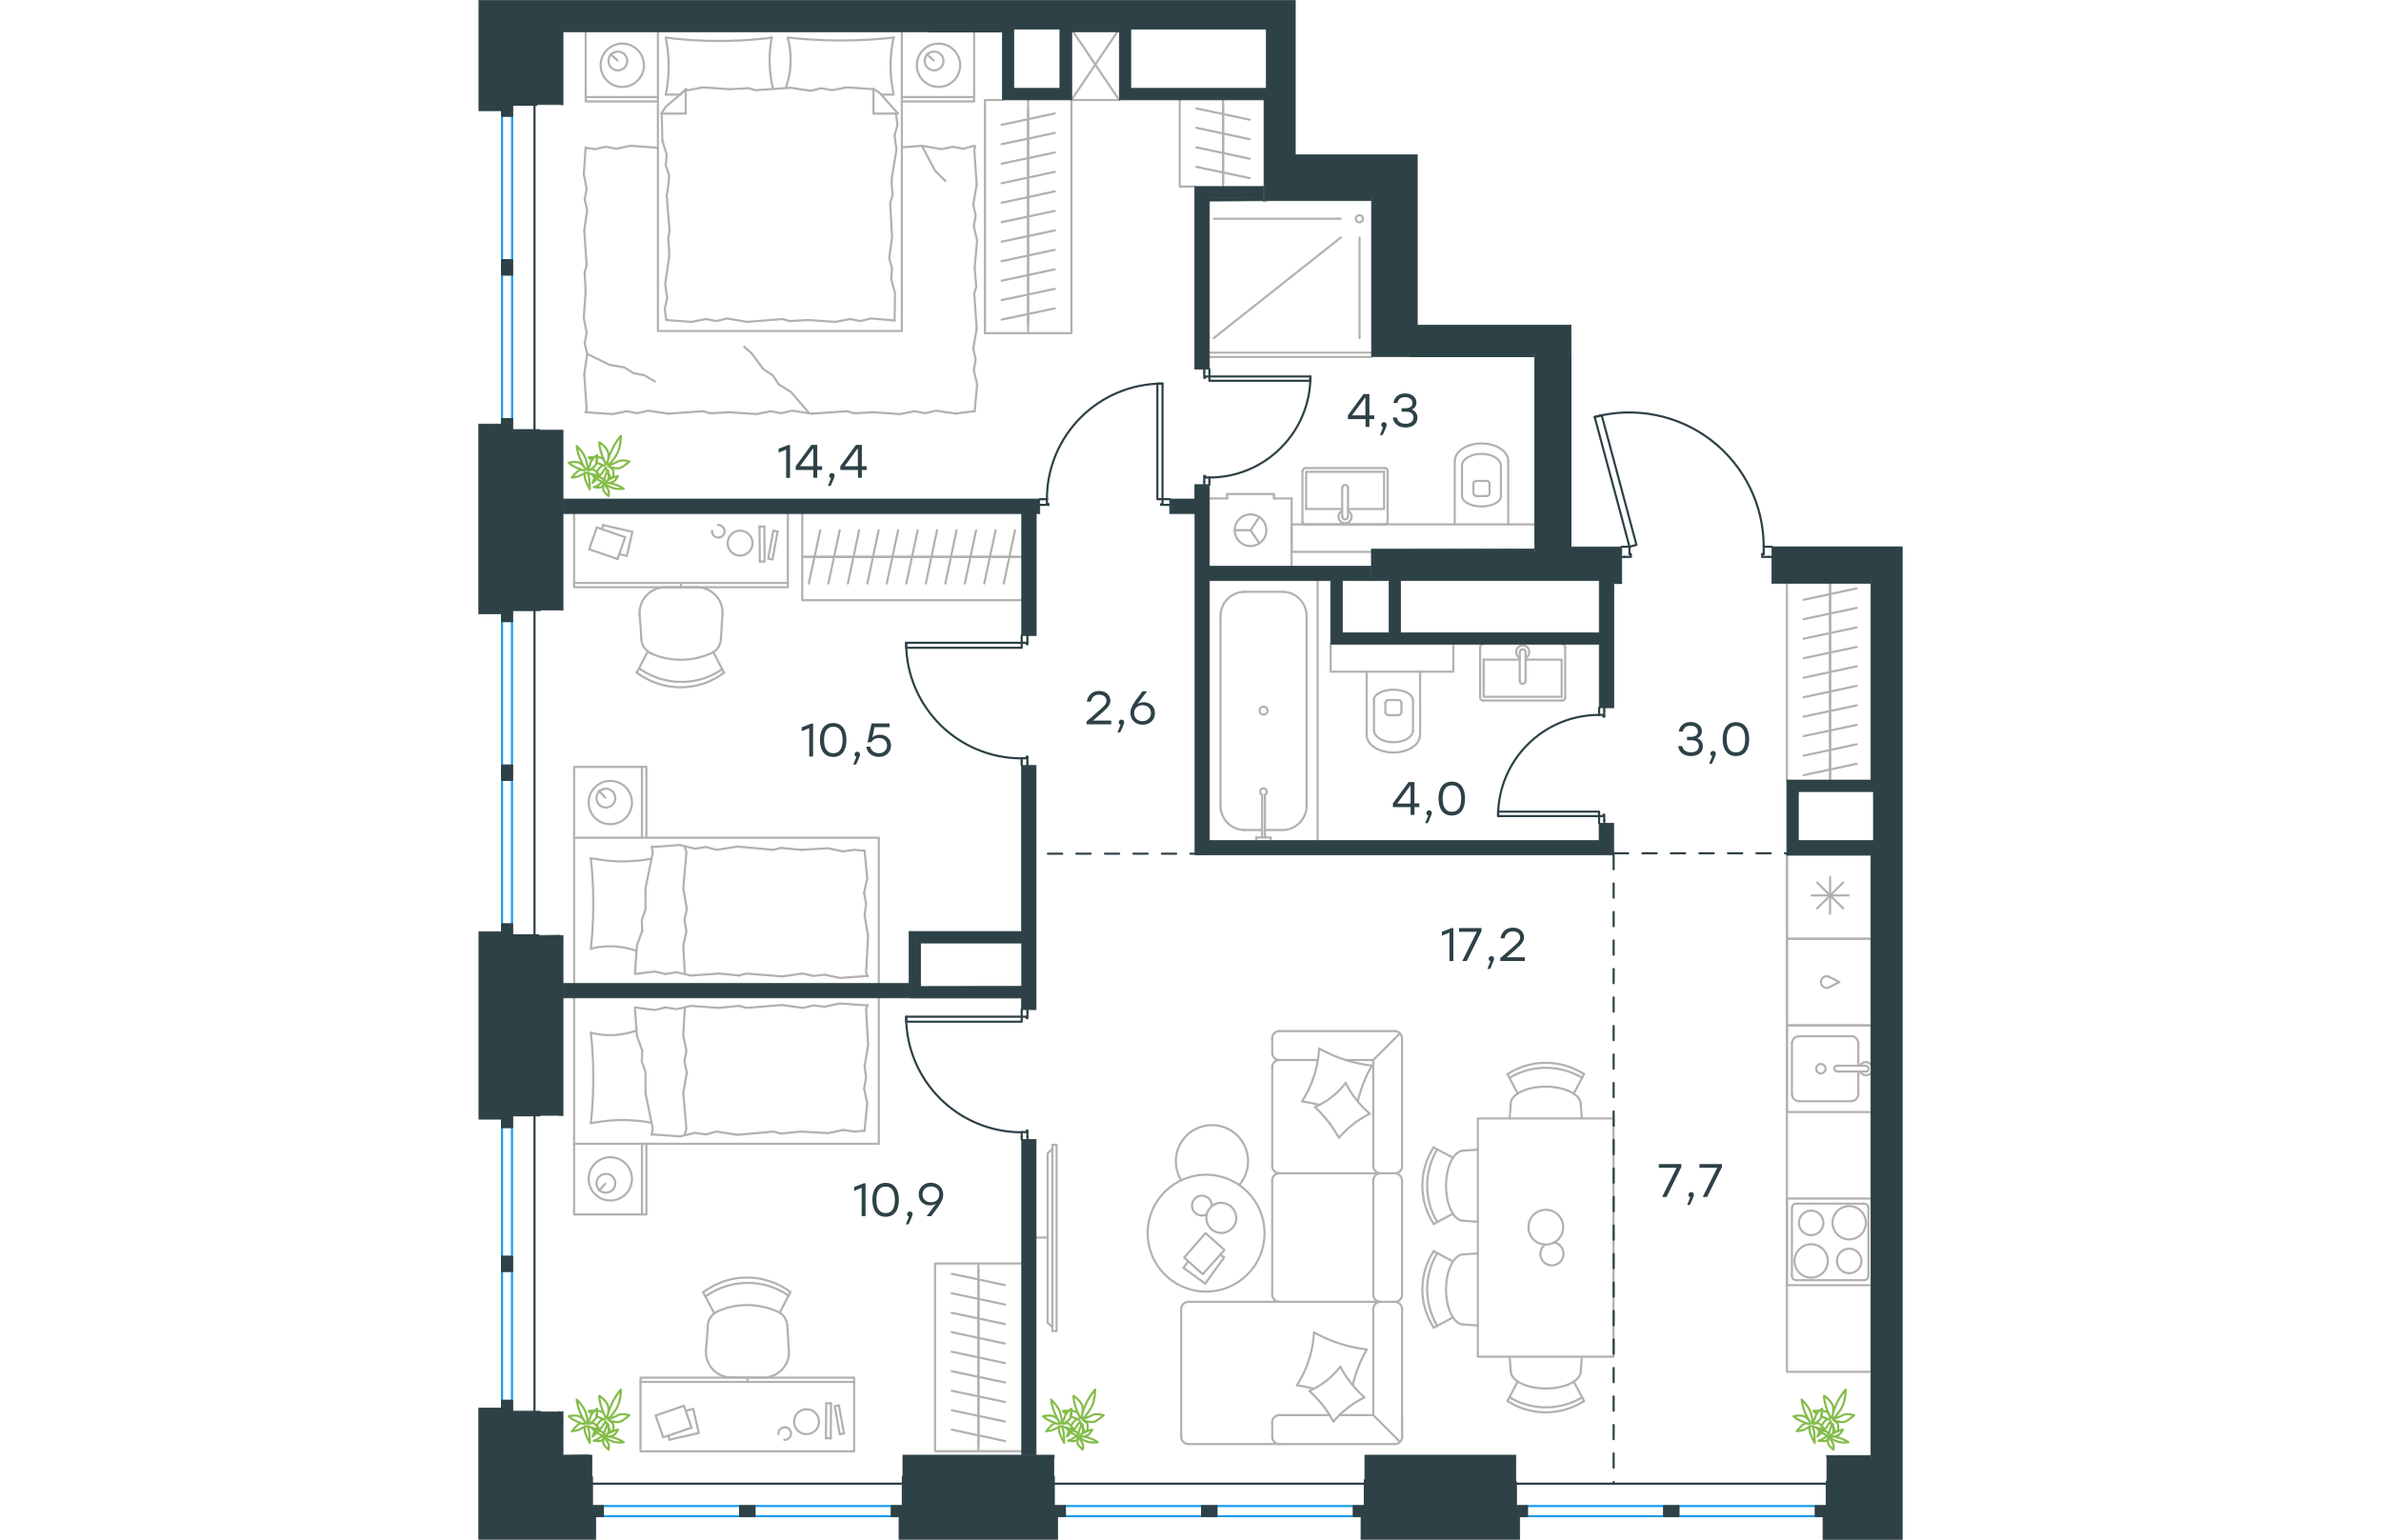 <?xml version="1.0" encoding="utf-8"?>
<!-- Generator: Adobe Illustrator 26.5.0, SVG Export Plug-In . SVG Version: 6.00 Build 0)  -->
<svg version="1.1" id="Слой_1" xmlns="http://www.w3.org/2000/svg" xmlns:xlink="http://www.w3.org/1999/xlink" x="0px" y="0px"
	 viewBox="0 0 999.3 1080.5" style="enable-background:new 0 0 999.3 1080.5;" xml:space="preserve" width="883" height="571">
<style type="text/css">
	.st0{fill:none;stroke:#2D4146;stroke-width:1.5;stroke-linecap:round;stroke-linejoin:round;stroke-miterlimit:22.926;}
	.st1{fill:none;stroke:#B2B1B0;stroke-width:1.5;stroke-linecap:round;stroke-linejoin:round;stroke-miterlimit:22.926;}
	.st2{fill:none;stroke:#1D9CEB;stroke-width:1.5;stroke-linecap:round;stroke-linejoin:round;stroke-miterlimit:22.926;}
	.st3{fill-rule:evenodd;clip-rule:evenodd;fill:#2D4146;stroke:#2D4146;stroke-width:0.5;stroke-miterlimit:10;}
	.st4{fill:#2D4146;}
	
		.st5{fill:none;stroke:#2D4146;stroke-width:1.5;stroke-linecap:round;stroke-linejoin:round;stroke-miterlimit:22.926;stroke-dasharray:10;}
	.st6{fill:none;stroke:#84BC4A;stroke-width:1.5;stroke-linecap:round;stroke-linejoin:round;stroke-miterlimit:22.926;}
</style>
<line class="st0" x1="395.9" y1="350.3" x2="393.9" y2="350.3"/>
<polyline class="st0" points="485,350.3 483,350.3 480,350.3 "/>
<line class="st0" x1="398.9" y1="350.3" x2="395.9" y2="350.3"/>
<path class="st0" d="M480,269.2c-44.8,0-81.1,36.3-81.1,81.1"/>
<line class="st0" x1="395.9" y1="354.3" x2="399.9" y2="354.3"/>
<line class="st0" x1="483" y1="354.3" x2="485" y2="354.3"/>
<line class="st0" x1="480" y1="350.3" x2="480" y2="353.8"/>
<polyline class="st0" points="483,354.3 479,354.3 479,353.8 480,353.8 "/>
<line class="st0" x1="398.9" y1="353.8" x2="399.9" y2="353.8"/>
<line class="st0" x1="393.9" y1="354.3" x2="395.9" y2="354.3"/>
<line class="st0" x1="398.9" y1="350.3" x2="398.9" y2="353.8"/>
<line class="st0" x1="399.9" y1="353.8" x2="399.9" y2="354.3"/>
<polygon class="st0" points="480,328 480,269.2 476.4,269.2 476.4,291.4 476.4,350.3 480,350.3 "/>
<line class="st0" x1="381.2" y1="535.2" x2="381.2" y2="537.2"/>
<polyline class="st0" points="381.2,446 381.2,448.1 381.2,451.1 "/>
<line class="st0" x1="381.2" y1="532.1" x2="381.2" y2="535.2"/>
<path class="st0" d="M300.1,451.1c0,44.8,36.3,81.1,81.1,81.1"/>
<line class="st0" x1="385.2" y1="535.2" x2="385.2" y2="531.1"/>
<line class="st0" x1="385.2" y1="448.1" x2="385.2" y2="446"/>
<line class="st0" x1="381.2" y1="451.1" x2="384.7" y2="451.1"/>
<polyline class="st0" points="385.2,448.1 385.2,452.1 384.7,452.1 384.7,451.1 "/>
<line class="st0" x1="384.7" y1="532.1" x2="384.7" y2="531.1"/>
<line class="st0" x1="385.2" y1="537.2" x2="385.2" y2="535.2"/>
<line class="st0" x1="381.2" y1="532.1" x2="384.7" y2="532.1"/>
<line class="st0" x1="384.7" y1="531.1" x2="385.2" y2="531.1"/>
<polygon class="st0" points="358.9,451.1 300.1,451.1 300.1,454.6 322.4,454.6 381.2,454.6 381.2,451.1 "/>
<line class="st0" x1="381.2" y1="797.6" x2="381.2" y2="799.6"/>
<polyline class="st0" points="381.2,708.4 381.2,710.5 381.2,713.5 "/>
<line class="st0" x1="381.2" y1="794.5" x2="381.2" y2="797.6"/>
<path class="st0" d="M300.1,713.5c0,44.8,36.3,81.1,81.1,81.1"/>
<line class="st0" x1="385.2" y1="797.6" x2="385.2" y2="793.5"/>
<line class="st0" x1="385.2" y1="710.5" x2="385.2" y2="708.4"/>
<line class="st0" x1="381.2" y1="713.5" x2="384.7" y2="713.5"/>
<polyline class="st0" points="385.2,710.5 385.2,714.5 384.7,714.5 384.7,713.5 "/>
<line class="st0" x1="384.7" y1="794.5" x2="384.7" y2="793.5"/>
<line class="st0" x1="385.2" y1="799.6" x2="385.2" y2="797.6"/>
<line class="st0" x1="381.2" y1="794.5" x2="384.7" y2="794.5"/>
<line class="st0" x1="384.7" y1="793.5" x2="385.2" y2="793.5"/>
<polygon class="st0" points="358.9,713.5 300.1,713.5 300.1,717 322.4,717 381.2,717 381.2,713.5 "/>
<line class="st0" x1="512.9" y1="338.1" x2="512.9" y2="340.2"/>
<polyline class="st0" points="512.9,259.1 512.9,261.1 512.9,264.2 "/>
<line class="st0" x1="512.9" y1="335.1" x2="512.9" y2="338.1"/>
<path class="st0" d="M512.9,335.1c39.2,0,70.9-31.8,70.9-70.9"/>
<line class="st0" x1="509.3" y1="338.1" x2="509.3" y2="334.1"/>
<line class="st0" x1="509.3" y1="261.1" x2="509.3" y2="259.1"/>
<line class="st0" x1="512.9" y1="264.2" x2="509.9" y2="264.2"/>
<polyline class="st0" points="509.3,261.1 509.3,265.2 509.9,265.2 509.9,264.2 "/>
<line class="st0" x1="509.9" y1="335.1" x2="509.9" y2="334.1"/>
<line class="st0" x1="509.3" y1="340.2" x2="509.3" y2="338.1"/>
<line class="st0" x1="512.9" y1="335.1" x2="509.9" y2="335.1"/>
<line class="st0" x1="509.9" y1="334.1" x2="509.3" y2="334.1"/>
<polygon class="st0" points="583.8,264.2 583.8,267.2 561.6,267.2 512.9,267.2 512.9,264.2 535.2,264.2 "/>
<line class="st0" x1="905.5" y1="383.7" x2="907.5" y2="383.7"/>
<polyline class="st0" points="802.1,383.7 804.2,383.7 807.7,383.7 "/>
<line class="st0" x1="901.9" y1="383.7" x2="905.5" y2="383.7"/>
<path class="st0" d="M901.9,383.7c0-29.3-13.6-56.9-36.9-74.8c-23.2-17.8-53.5-23.8-81.7-16.3"/>
<line class="st0" x1="905.5" y1="390.8" x2="900.9" y2="390.8"/>
<line class="st0" x1="804.2" y1="390.8" x2="802.1" y2="390.8"/>
<line class="st0" x1="807.7" y1="383.7" x2="807.7" y2="388.8"/>
<polyline class="st0" points="804.2,390.8 808.7,390.8 808.7,388.8 807.7,388.8 "/>
<line class="st0" x1="901.9" y1="388.8" x2="900.9" y2="388.8"/>
<line class="st0" x1="907.5" y1="390.8" x2="905.5" y2="390.8"/>
<line class="st0" x1="901.9" y1="383.7" x2="901.9" y2="388.8"/>
<line class="st0" x1="900.9" y1="388.8" x2="900.9" y2="390.8"/>
<polygon class="st0" points="783.3,292.7 788.2,291.4 794,312.9 812.6,382.4 807.7,383.7 802,362.2 "/>
<line class="st0" x1="786.4" y1="498.7" x2="786.4" y2="496.7"/>
<polyline class="st0" points="786.4,577.7 786.4,575.7 786.4,572.7 "/>
<line class="st0" x1="786.4" y1="501.7" x2="786.4" y2="498.7"/>
<path class="st0" d="M786.4,501.7c-39.2,0-70.9,31.8-70.9,70.9"/>
<line class="st0" x1="790" y1="498.7" x2="790" y2="502.8"/>
<line class="st0" x1="790" y1="575.7" x2="790" y2="577.7"/>
<line class="st0" x1="786.4" y1="572.7" x2="789.5" y2="572.7"/>
<polyline class="st0" points="790,575.7 790,571.7 789.5,571.7 789.5,572.7 "/>
<line class="st0" x1="789.5" y1="501.7" x2="789.5" y2="502.8"/>
<line class="st0" x1="790" y1="496.7" x2="790" y2="498.7"/>
<line class="st0" x1="786.4" y1="501.7" x2="789.5" y2="501.7"/>
<line class="st0" x1="789.5" y1="502.8" x2="790" y2="502.8"/>
<polygon class="st0" points="715.5,572.7 715.5,569.6 737.7,569.6 786.4,569.6 786.4,572.7 764.2,572.7 "/>
<polyline class="st1" points="918.2,600 918.2,962.7 976.9,962.7 "/>
<line class="st1" x1="968.3" y1="732.2" x2="968.3" y2="747.9"/>
<path class="st1" d="M942,746.7c-1.8,0-3.3,1.5-3.3,3.3c0,1.8,1.5,3.3,3.3,3.3s3.3-1.5,3.3-3.3C945.3,748.1,943.8,746.7,942,746.7"
	/>
<path class="st1" d="M953.4,747.9c-1.1,0-2,0.9-2,2c0,1.1,0.9,2,2,2"/>
<line class="st1" x1="973.6" y1="747.9" x2="953.4" y2="747.9"/>
<path class="st1" d="M973.6,752c1.1,0,2-0.9,2-2c0-1.1-0.9-2-2-2"/>
<line class="st1" x1="973.6" y1="752" x2="953.4" y2="752"/>
<path class="st1" d="M977.1,747c-1-1.2-2.5-1.8-4.1-1.6c-1.5,0.2-2.9,1.2-3.6,2.5"/>
<path class="st1" d="M969.5,752c0.7,1.4,2,2.3,3.6,2.5c1.5,0.2,3.1-0.4,4.1-1.6"/>
<path class="st1" d="M968.3,732.2c0-2.8-2.3-5.1-5.1-5.1"/>
<path class="st1" d="M963.2,772.8c2.8,0,5.1-2.3,5.1-5.1"/>
<path class="st1" d="M926.8,727.2c-2.8,0-5.1,2.3-5.1,5.1"/>
<path class="st1" d="M921.7,767.7c0,2.8,2.3,5.1,5.1,5.1"/>
<line class="st1" x1="963.2" y1="727.2" x2="926.8" y2="727.2"/>
<line class="st1" x1="921.7" y1="732.2" x2="921.7" y2="767.7"/>
<line class="st1" x1="926.8" y1="772.8" x2="963.2" y2="772.8"/>
<line class="st1" x1="968.3" y1="767.7" x2="968.3" y2="752"/>
<polyline class="st1" points="976.9,719.6 918.2,719.6 918.2,780.4 976.9,780.4 "/>
<line class="st1" x1="939.4" y1="619.3" x2="957.7" y2="637.5"/>
<line class="st1" x1="957.7" y1="619.3" x2="939.4" y2="637.5"/>
<line class="st1" x1="935.6" y1="628.4" x2="961.5" y2="628.4"/>
<line class="st1" x1="948.5" y1="615.5" x2="948.5" y2="641.3"/>
<polyline class="st1" points="918.2,600 918.2,658.8 976.9,658.8 "/>
<path class="st1" d="M961.9,869.8c6.4,0,11.7-5.2,11.7-11.7c0-6.4-5.2-11.7-11.7-11.7c-6.4,0-11.7,5.2-11.7,11.7
	C950.3,864.6,955.5,869.8,961.9,869.8"/>
<path class="st1" d="M961.9,893.5c4.8,0,8.6-3.9,8.6-8.6c0-4.8-3.9-8.6-8.6-8.6c-4.8,0-8.6,3.9-8.6,8.6
	C953.3,889.7,957.2,893.5,961.9,893.5"/>
<path class="st1" d="M935.2,896.6c6.4,0,11.7-5.2,11.7-11.7c0-6.4-5.2-11.7-11.7-11.7c-6.4,0-11.7,5.2-11.7,11.7
	C923.5,891.3,928.7,896.6,935.2,896.6"/>
<path class="st1" d="M935.2,866.8c4.8,0,8.6-3.9,8.6-8.6c0-4.8-3.9-8.6-8.6-8.6c-4.8,0-8.6,3.9-8.6,8.6
	C926.6,862.9,930.4,866.8,935.2,866.8"/>
<path class="st1" d="M972.4,898.4c1.7,0,3-1.4,3-3"/>
<path class="st1" d="M975.4,847.7c0-1.7-1.4-3-3-3"/>
<path class="st1" d="M921.7,895.4c0,1.7,1.4,3,3,3"/>
<path class="st1" d="M924.7,844.7c-1.7,0-3,1.4-3,3"/>
<line class="st1" x1="975.4" y1="895.4" x2="975.4" y2="847.7"/>
<line class="st1" x1="924.7" y1="898.4" x2="972.4" y2="898.4"/>
<line class="st1" x1="921.7" y1="847.7" x2="921.7" y2="895.4"/>
<line class="st1" x1="972.4" y1="844.7" x2="924.7" y2="844.7"/>
<line class="st1" x1="918.2" y1="901.9" x2="976.9" y2="901.9"/>
<polyline class="st1" points="976.9,841.1 918.2,841.1 918.2,901.9 "/>
<path class="st1" d="M947.8,685.5c-1.7-0.8-3.7-0.3-4.9,1.2c-1.1,1.5-1.1,3.5,0,5c1.1,1.5,3.2,2,4.9,1.2"/>
<polyline class="st1" points="947.8,685.5 955,689.2 947.8,692.9 "/>
<polyline class="st1" points="976.9,658.8 918.2,658.8 918.2,719.6 976.9,719.6 "/>
<line class="st1" x1="948.5" y1="546.8" x2="948.5" y2="533.2"/>
<line class="st1" x1="967.2" y1="536" x2="929.9" y2="544"/>
<line class="st1" x1="948.5" y1="533.2" x2="948.5" y2="519.5"/>
<line class="st1" x1="967.2" y1="522.3" x2="929.9" y2="530.3"/>
<line class="st1" x1="948.5" y1="519.5" x2="948.5" y2="505.8"/>
<line class="st1" x1="967.2" y1="508.7" x2="929.9" y2="516.6"/>
<line class="st1" x1="948.5" y1="505.8" x2="948.5" y2="492.1"/>
<line class="st1" x1="967.2" y1="495" x2="929.9" y2="502.9"/>
<line class="st1" x1="948.5" y1="547.3" x2="948.5" y2="409.6"/>
<line class="st1" x1="948.5" y1="492.1" x2="948.5" y2="478.4"/>
<line class="st1" x1="967.2" y1="481.3" x2="929.9" y2="489.3"/>
<line class="st1" x1="948.5" y1="478.4" x2="948.5" y2="464.8"/>
<line class="st1" x1="967.2" y1="467.6" x2="929.9" y2="475.6"/>
<line class="st1" x1="948.5" y1="464.8" x2="948.5" y2="451.1"/>
<line class="st1" x1="967.2" y1="454" x2="929.9" y2="461.9"/>
<line class="st1" x1="948.5" y1="451.1" x2="948.5" y2="437.4"/>
<line class="st1" x1="967.2" y1="440.3" x2="929.9" y2="448.2"/>
<line class="st1" x1="948.5" y1="437.4" x2="948.5" y2="423.7"/>
<line class="st1" x1="967.2" y1="426.6" x2="929.9" y2="434.5"/>
<line class="st1" x1="948.5" y1="423.7" x2="948.5" y2="410.1"/>
<line class="st1" x1="967.2" y1="412.9" x2="929.9" y2="420.9"/>
<line class="st1" x1="918.2" y1="409.5" x2="918.2" y2="547.3"/>
<line class="st1" x1="399.4" y1="868.5" x2="391.3" y2="868.5"/>
<polyline class="st1" points="402.7,931.4 399.4,928.2 399.4,809.4 402.7,806.2 "/>
<rect x="402.7" y="803.4" class="st1" width="3" height="130.7"/>
<polyline class="st1" points="78.8,602.3 80.1,602.5 81.4,602.7 82.7,602.9 84.1,603.1 85.4,603.3 86.7,603.5 88.1,603.7 
	89.4,603.8 90.8,604 92.1,604.1 93.4,604.2 94.8,604.3 96.1,604.4 97.4,604.4 98.7,604.5 100,604.5 101.4,604.5 102.8,604.5 
	104.2,604.4 105.6,604.4 107,604.3 108.4,604.2 109.8,604.1 111.1,604 112.5,603.9 113.8,603.8 114.5,603.7 115.1,603.6 
	115.8,603.5 116.4,603.4 117.1,603.3 117.7,603.2 118.3,603.1 118.9,603 119.5,602.9 120.1,602.8 120.7,602.7 121.3,602.6 "/>
<polyline class="st1" points="110.8,667.3 109.7,666.9 108.5,666.6 107.4,666.2 106.3,665.9 105.1,665.6 104,665.4 102.8,665.1 
	101.7,664.9 100.5,664.7 99.4,664.6 98.2,664.4 97.1,664.3 96.5,664.2 95.9,664.2 95.3,664.2 94.7,664.1 94.1,664.1 93.6,664.1 
	93,664.1 92.4,664.1 91.6,664.1 90.8,664.1 90,664.1 89.3,664.2 88.5,664.2 87.7,664.3 87,664.4 86.2,664.4 85.5,664.5 84.7,664.6 
	83.9,664.7 83.2,664.9 82.4,665 81.7,665.2 81,665.3 80.2,665.5 79.5,665.7 78.8,665.9 79,663.9 79.2,661.9 79.4,660 79.6,658 
	79.7,656 79.9,654 80,652.1 80.1,650.1 80.2,648.1 80.3,646.1 80.4,644.1 80.4,642.1 80.5,640.1 80.5,638.1 80.5,636.1 80.5,634 
	80.5,632.1 80.5,630.1 80.5,628.1 80.4,626.1 80.4,624.1 80.3,622.2 80.2,620.2 80.1,618.2 80,616.2 79.9,614.2 79.7,612.2 
	79.6,610.2 79.4,608.2 79.2,606.2 79,604.2 78.8,602.3 "/>
<polyline class="st1" points="114.9,653.3 111.2,663.3 109.8,682.6 "/>
<polyline class="st1" points="121.5,594.1 122.3,598.4 117.2,623.4 "/>
<polyline class="st1" points="117.2,623.4 117.2,638.2 114.6,645.6 114.9,653.3 "/>
<polyline class="st1" points="109.8,683.5 123.7,681.8 131.1,683.5 "/>
<polyline class="st1" points="270.6,626.6 272.8,616.3 270.9,597 "/>
<polyline class="st1" points="273.1,685.2 272,682.3 273.4,656.7 "/>
<polyline class="st1" points="273.4,656.7 270.9,642.2 272,634.5 270.6,626.6 "/>
<polyline class="st1" points="255.8,597.5 245.5,595.3 226.2,596.4 "/>
<polyline class="st1" points="270.9,597 263.7,596.4 255.8,597.5 "/>
<polyline class="st1" points="151.9,595.6 141.4,593 122,594.4 "/>
<polyline class="st1" points="212.2,595 207.1,596.4 181.8,594.1 "/>
<polyline class="st1" points="181.8,594.1 167,596.4 159.6,594.4 151.9,595.6 "/>
<line class="st1" x1="226.2" y1="596.4" x2="212.2" y2="595"/>
<polyline class="st1" points="131.1,683.5 139.1,682.3 149.1,684.6 168.7,683.2 "/>
<polyline class="st1" points="243,684 253.5,686.3 272.8,684.9 "/>
<polyline class="st1" points="182.9,684.6 187.8,683.2 213.1,685.2 "/>
<polyline class="st1" points="213.1,685.2 227.6,683.2 235,684.9 243,684 "/>
<line class="st1" x1="168.7" y1="683.2" x2="182.9" y2="684.6"/>
<polyline class="st1" points="145.9,653.3 143.7,663.8 144.8,683.2 "/>
<polyline class="st1" points="144.8,594.7 145.9,598.1 143.7,623.4 "/>
<polyline class="st1" points="143.7,623.4 146.2,637.9 144.5,645.6 145.9,653.3 "/>
<line class="st1" x1="89" y1="559.8" x2="84.6" y2="555"/>
<path class="st1" d="M89.4,566.7c3.6,0,6.6-2.9,6.6-6.6c0-3.6-2.9-6.6-6.6-6.6s-6.6,2.9-6.6,6.6C82.8,563.8,85.7,566.7,89.4,566.7"
	/>
<polyline class="st1" points="280.9,690.2 280.9,587.9 67.1,587.9 67.1,690.2 "/>
<path class="st1" d="M92.5,578.4c8.4,0,15.2-6.8,15.2-15.2c0-8.4-6.8-15.2-15.2-15.2c-8.4,0-15.2,6.8-15.2,15.2
	C77.3,571.6,84.1,578.4,92.5,578.4"/>
<line class="st1" x1="114.7" y1="538.2" x2="114.7" y2="587.9"/>
<polyline class="st1" points="67.1,587.9 67.1,538.2 117.8,538.2 117.8,587.9 "/>
<line class="st1" x1="142.1" y1="409.1" x2="142.1" y2="412.1"/>
<polygon class="st1" points="183.6,372.4 184,372.4 184.5,372.5 184.9,372.5 185.3,372.6 185.8,372.7 186.2,372.8 186.6,373 
	187,373.1 187.4,373.3 187.7,373.5 188.1,373.7 188.5,373.9 188.8,374.2 189.1,374.4 189.4,374.7 189.8,375 190,375.3 190.3,375.6 
	190.6,375.9 190.8,376.3 191,376.6 191.3,377 191.5,377.4 191.6,377.8 191.8,378.2 191.9,378.6 192,379 192.1,379.4 192.2,379.8 
	192.3,380.3 192.3,380.7 192.3,381.2 192.3,381.6 192.3,382.1 192.2,382.5 192.1,382.9 192,383.3 191.9,383.8 191.8,384.2 
	191.6,384.6 191.5,384.9 191.3,385.3 191,385.7 190.8,386 190.6,386.4 190.3,386.7 190,387 189.8,387.3 189.4,387.6 189.1,387.9 
	188.8,388.2 188.5,388.4 188.1,388.6 187.7,388.8 187.4,389 187,389.2 186.6,389.4 186.2,389.5 185.8,389.6 185.3,389.7 
	184.9,389.8 184.5,389.8 184,389.9 183.6,389.9 183.1,389.9 182.7,389.8 182.2,389.8 181.8,389.7 181.4,389.6 181,389.5 
	180.6,389.4 180.2,389.2 179.8,389 179.4,388.8 179.1,388.6 178.7,388.4 178.4,388.2 178,387.9 177.7,387.6 177.4,387.3 177.1,387 
	176.9,386.7 176.6,386.4 176.4,386 176.1,385.7 175.9,385.3 175.7,384.9 175.5,384.6 175.4,384.2 175.3,383.8 175.1,383.3 
	175,382.9 175,382.5 174.9,382.1 174.9,381.6 174.9,381.2 174.9,380.7 174.9,380.3 175,379.8 175,379.4 175.1,379 175.3,378.6 
	175.4,378.2 175.5,377.8 175.7,377.4 175.9,377 176.1,376.6 176.4,376.3 176.6,375.9 176.9,375.6 177.1,375.3 177.4,375 
	177.7,374.7 178,374.4 178.4,374.2 178.7,373.9 179.1,373.7 179.4,373.5 179.8,373.3 180.2,373.1 180.6,373 181,372.8 181.4,372.7 
	181.8,372.6 182.2,372.5 182.7,372.5 183.1,372.4 "/>
<polyline class="st1" points="168,368.4 168.3,368.4 168.5,368.4 168.7,368.4 168.9,368.5 169.2,368.5 169.4,368.6 169.6,368.6 
	169.8,368.7 170,368.8 170.2,368.9 170.4,369 170.6,369.1 170.7,369.2 170.9,369.3 171.1,369.4 171.2,369.6 171.4,369.7 
	171.5,369.9 171.7,370 171.8,370.2 171.9,370.4 172,370.5 172.1,370.7 172.2,370.9 172.3,371.1 172.4,371.3 172.5,371.5 
	172.5,371.7 172.6,371.9 172.6,372.2 172.7,372.4 172.7,372.6 172.7,372.8 172.7,373.1 172.7,373.3 172.6,373.5 172.6,373.7 
	172.5,373.9 172.5,374.1 172.4,374.3 172.3,374.5 172.2,374.7 172.1,374.9 172,375.1 171.9,375.3 171.8,375.5 171.7,375.6 
	171.5,375.8 171.4,376 171.2,376.1 171.1,376.2 170.9,376.4 170.7,376.5 170.6,376.6 170.4,376.7 170.2,376.8 170,376.9 169.8,377 
	169.6,377 169.4,377.1 169.2,377.2 168.9,377.2 168.7,377.2 168.5,377.2 168.3,377.2 168,377.2 167.8,377.2 167.6,377.2 
	167.4,377.2 167.2,377.1 167,377 166.8,377 166.6,376.9 166.4,376.8 166.2,376.7 166,376.6 165.8,376.5 165.6,376.4 165.5,376.2 
	165.3,376.1 165.2,376 165,375.8 164.9,375.6 164.7,375.5 164.6,375.3 164.5,375.1 164.4,374.9 164.3,374.7 164.2,374.5 
	164.1,374.3 164.1,374.1 164,373.9 163.9,373.7 163.9,373.5 163.9,373.3 163.9,373.1 163.9,372.8 163.9,372.5 "/>
<polyline class="st1" points="206.9,372.4 203.3,392 206.3,392.6 "/>
<line class="st1" x1="102.9" y1="377" x2="97.6" y2="392.3"/>
<line class="st1" x1="206.3" y1="392.6" x2="209.9" y2="373"/>
<line class="st1" x1="197.4" y1="394.1" x2="200.8" y2="394"/>
<line class="st1" x1="209.9" y1="373" x2="206.9" y2="372.4"/>
<line class="st1" x1="200.8" y1="394" x2="200.6" y2="369.5"/>
<line class="st1" x1="104.1" y1="390.1" x2="98.8" y2="388.9"/>
<polyline class="st1" points="97.6,392.3 77.7,385.5 83,370.1 102.9,377 "/>
<line class="st1" x1="197.2" y1="369.5" x2="197.4" y2="394.1"/>
<polyline class="st1" points="87.4,368.5 108,373.2 104.1,390.1 "/>
<line class="st1" x1="200.6" y1="369.5" x2="197.2" y2="369.5"/>
<line class="st1" x1="86.7" y1="371.4" x2="87.4" y2="368.5"/>
<line class="st1" x1="217.1" y1="409.1" x2="67.1" y2="409.1"/>
<polyline class="st1" points="67.1,360.4 67.1,412.1 217.1,412.1 217.1,360.4 "/>
<polyline class="st1" points="170.1,448.7 170,449.2 170,449.6 169.9,450 169.8,450.4 169.7,450.8 169.6,451.2 169.5,451.5 
	169.4,451.9 169.2,452.3 169.1,452.6 168.9,453 168.8,453.4 168.6,453.7 168.4,454 168.2,454.4 167.9,454.7 167.7,455 167.5,455.3 
	167.2,455.6 167,455.9 166.7,456.2 166.4,456.4 166.1,456.7 165.8,456.9 165.5,457.2 165.2,457.4 164.8,457.6 164.5,457.8 
	164.1,458 163.8,458.2 163.4,458.4 163,458.5 "/>
<polyline class="st1" points="121.3,458.6 120.9,458.4 120.5,458.2 120.2,458 119.8,457.8 119.5,457.6 119.1,457.3 118.8,457.1 
	118.5,456.9 118.2,456.6 117.9,456.3 117.6,456.1 117.3,455.8 117.1,455.5 116.8,455.2 116.6,454.9 116.4,454.6 116.1,454.2 
	115.9,453.9 115.7,453.6 115.5,453.2 115.4,452.9 115.2,452.5 115.1,452.2 114.9,451.8 114.8,451.5 114.7,451.1 114.6,450.7 
	114.5,450.4 114.4,450 114.4,449.6 114.3,449.2 114.3,448.8 "/>
<polyline class="st1" points="113,431.3 113,429.6 113.1,429.2 113.1,428.7 113.1,428.3 113.2,427.9 113.2,427.4 113.3,427 
	113.4,426.6 113.5,426.1 113.6,425.7 113.7,425.3 113.8,424.9 113.9,424.5 114.1,424.1 114.2,423.7 114.4,423.3 114.5,422.9 
	114.7,422.5 114.9,422.1 115.1,421.8 115.3,421.4 115.5,421 115.7,420.7 115.9,420.3 116.1,420 116.4,419.6 116.6,419.3 116.9,419 
	117.2,418.6 117.4,418.3 117.7,418 118,417.7 118.3,417.4 118.6,417.1 118.9,416.8 119.2,416.5 119.5,416.3 119.8,416 120.2,415.8 
	120.5,415.5 120.8,415.3 121.2,415 121.6,414.8 121.9,414.6 122.3,414.4 122.7,414.2 123,414 123.4,413.8 123.8,413.7 124.2,413.5 
	124.6,413.4 125,413.2 125.4,413.1 125.8,412.9 126.2,412.8 126.6,412.7 127.1,412.6 127.5,412.5 127.9,412.5 128.3,412.4 
	128.8,412.4 129.2,412.3 129.7,412.3 130.1,412.3 130.5,412.2 "/>
<polyline class="st1" points="172.3,472.1 171.4,472.7 170.6,473.3 169.7,473.9 168.8,474.5 167.9,475.1 167,475.6 166,476.1 
	165.1,476.6 164.1,477.1 163.2,477.6 162.2,478 161.2,478.4 160.3,478.8 159.3,479.2 158.3,479.6 157.3,479.9 156.2,480.2 
	155.2,480.5 154.2,480.8 153.2,481 152.1,481.2 151.1,481.4 150.1,481.6 149,481.8 148,481.9 146.9,482 145.9,482.1 144.8,482.2 
	143.7,482.3 142.7,482.3 141.6,482.3 140.6,482.3 139.6,482.3 138.6,482.2 137.6,482.1 136.6,482 135.6,481.9 134.7,481.8 
	133.7,481.6 132.7,481.5 131.7,481.3 130.8,481.1 129.8,480.9 128.9,480.6 127.9,480.4 127,480.1 126,479.8 125.1,479.5 
	124.2,479.1 123.3,478.8 122.3,478.4 121.4,478 120.5,477.6 119.6,477.2 118.7,476.7 117.9,476.3 117,475.8 116.1,475.3 
	115.2,474.8 114.4,474.3 113.5,473.7 112.7,473.2 111.9,472.6 111,472 "/>
<polyline class="st1" points="162.7,458.7 162,459 161.4,459.2 160.7,459.5 160.1,459.7 159.4,460 158.7,460.2 158.1,460.4 
	157.4,460.6 156.7,460.8 156,461 155.4,461.2 154.7,461.4 154,461.6 153.3,461.7 152.6,461.9 151.9,462 151.2,462.1 150.5,462.3 
	149.8,462.4 149.1,462.5 148.4,462.6 147.7,462.7 147,462.7 146.3,462.8 145.6,462.9 144.9,462.9 144.2,462.9 143.5,463 142.8,463 
	142.1,463 141.4,463 140.7,463 140,463 139.4,462.9 138.8,462.9 138.1,462.9 137.5,462.8 136.8,462.7 136.2,462.7 135.6,462.6 
	134.9,462.5 134.3,462.4 133.7,462.3 133,462.2 132.4,462.1 131.8,462 131.2,461.9 130.5,461.7 129.9,461.6 129.3,461.4 
	128.7,461.3 128.1,461.1 127.4,460.9 126.8,460.7 126.2,460.5 125.6,460.3 125,460.1 124.4,459.9 123.8,459.7 123.3,459.4 
	122.7,459.2 122.1,458.9 121.5,458.7 120.9,458.4 "/>
<polyline class="st1" points="171,469.6 170.2,470.1 169.3,470.7 168.5,471.2 167.6,471.7 166.8,472.2 165.9,472.7 165,473.2 
	164.1,473.6 163.2,474 162.3,474.4 161.4,474.8 160.5,475.2 159.6,475.5 158.7,475.9 157.7,476.2 156.8,476.5 155.9,476.7 
	154.9,477 153.9,477.2 153,477.4 152,477.6 151,477.8 150.1,478 149.1,478.1 148.1,478.2 147.1,478.3 146.1,478.4 145.1,478.5 
	144.1,478.5 143,478.5 142,478.5 141,478.5 140.1,478.5 139.1,478.5 138.2,478.4 137.3,478.3 136.4,478.2 135.4,478.1 134.5,477.9 
	133.6,477.8 132.7,477.6 131.8,477.4 130.9,477.2 130,477 129.1,476.8 128.2,476.5 127.3,476.3 126.4,476 125.5,475.7 124.6,475.4 
	123.8,475 122.9,474.7 122,474.3 121.2,473.9 120.3,473.5 119.5,473.1 118.7,472.7 117.9,472.3 117.1,471.8 116.3,471.3 
	115.5,470.9 114.7,470.4 113.9,469.9 113.1,469.3 "/>
<polyline class="st1" points="153.5,412.1 153.9,412.1 154.4,412.1 154.9,412.2 155.3,412.2 155.8,412.3 156.2,412.4 156.7,412.4 
	157.1,412.5 157.5,412.6 158,412.7 158.4,412.9 158.8,413 159.2,413.1 159.7,413.3 160.1,413.5 160.5,413.6 160.9,413.8 161.3,414 
	161.6,414.2 162,414.4 162.4,414.6 162.8,414.8 163.1,415.1 163.5,415.3 163.9,415.6 164.2,415.8 164.5,416.1 164.9,416.4 
	165.2,416.6 165.5,416.9 165.8,417.2 166.1,417.5 166.4,417.8 166.7,418.1 167,418.5 167.3,418.8 167.6,419.1 167.8,419.5 
	168.1,419.8 168.3,420.1 168.5,420.5 168.8,420.9 169,421.2 169.2,421.6 169.4,422 169.6,422.4 169.8,422.8 169.9,423.2 
	170.1,423.5 170.2,423.9 170.4,424.4 170.5,424.8 170.6,425.2 170.7,425.6 170.8,426 170.9,426.4 171,426.9 171.1,427.3 
	171.1,427.7 171.2,428.2 171.2,428.6 171.2,429.1 171.2,429.5 171.2,429.9 171.2,431 "/>
<line class="st1" x1="111" y1="472" x2="118.9" y2="457.1"/>
<line class="st1" x1="172.3" y1="472.1" x2="164.8" y2="457.6"/>
<line class="st1" x1="171.2" y1="431" x2="170.1" y2="448.7"/>
<polyline class="st1" points="113,431.3 113.8,440.3 114.3,448.8 "/>
<line class="st1" x1="153.5" y1="412.1" x2="130.5" y2="412.2"/>
<line class="st1" x1="229" y1="390.8" x2="242.6" y2="390.8"/>
<line class="st1" x1="239.8" y1="372.1" x2="231.8" y2="409.5"/>
<line class="st1" x1="242.6" y1="390.8" x2="256.3" y2="390.8"/>
<line class="st1" x1="253.5" y1="372.1" x2="245.5" y2="409.5"/>
<line class="st1" x1="256.3" y1="390.8" x2="270" y2="390.8"/>
<line class="st1" x1="267.1" y1="372.1" x2="259.2" y2="409.5"/>
<line class="st1" x1="270" y1="390.8" x2="283.7" y2="390.8"/>
<line class="st1" x1="280.8" y1="372.1" x2="272.9" y2="409.5"/>
<line class="st1" x1="283.7" y1="390.8" x2="297.4" y2="390.8"/>
<line class="st1" x1="294.5" y1="372.1" x2="286.5" y2="409.5"/>
<line class="st1" x1="227.2" y1="390.8" x2="381.2" y2="390.8"/>
<line class="st1" x1="297.4" y1="390.8" x2="311" y2="390.8"/>
<line class="st1" x1="308.2" y1="372.1" x2="300.2" y2="409.5"/>
<line class="st1" x1="311" y1="390.8" x2="324.7" y2="390.8"/>
<line class="st1" x1="321.8" y1="372.1" x2="313.9" y2="409.5"/>
<line class="st1" x1="324.7" y1="390.8" x2="338.4" y2="390.8"/>
<line class="st1" x1="335.5" y1="372.1" x2="327.6" y2="409.5"/>
<line class="st1" x1="338.4" y1="390.8" x2="352.1" y2="390.8"/>
<line class="st1" x1="349.2" y1="372.1" x2="341.3" y2="409.5"/>
<line class="st1" x1="352.1" y1="390.8" x2="365.7" y2="390.8"/>
<line class="st1" x1="362.9" y1="372.1" x2="354.9" y2="409.5"/>
<line class="st1" x1="365.7" y1="390.8" x2="379.4" y2="390.8"/>
<line class="st1" x1="376.5" y1="372.1" x2="368.6" y2="409.5"/>
<polyline class="st1" points="381.2,421.2 227.2,421.2 227.2,360.4 "/>
<polyline class="st1" points="78.8,788.2 80.1,788 81.4,787.8 82.7,787.6 84.1,787.4 85.4,787.2 86.7,787 88.1,786.9 89.4,786.7 
	90.8,786.5 92.1,786.4 93.4,786.3 94.8,786.2 96.1,786.1 97.4,786.1 98.7,786 100,786 101.4,786 102.8,786 104.2,786.1 105.6,786.1 
	107,786.2 108.4,786.3 109.8,786.4 111.1,786.5 112.5,786.6 113.8,786.8 114.5,786.8 115.1,786.9 115.8,787 116.4,787.1 
	117.1,787.2 117.7,787.3 118.3,787.4 118.9,787.5 119.5,787.6 120.1,787.7 120.7,787.8 121.3,788 "/>
<polyline class="st1" points="110.8,723.2 109.7,723.6 108.5,724 107.4,724.3 106.3,724.6 105.1,724.9 104,725.1 102.8,725.4 
	101.7,725.6 100.5,725.8 99.4,726 98.2,726.1 97.1,726.2 96.5,726.3 95.9,726.3 95.3,726.4 94.7,726.4 94.1,726.4 93.6,726.4 
	93,726.4 92.4,726.4 91.6,726.4 90.8,726.4 90,726.4 89.3,726.4 88.5,726.3 87.7,726.2 87,726.2 86.2,726.1 85.5,726 84.7,725.9 
	83.9,725.8 83.2,725.6 82.4,725.5 81.7,725.4 81,725.2 80.2,725 79.5,724.8 78.8,724.6 79,726.6 79.2,728.6 79.4,730.6 79.6,732.5 
	79.7,734.5 79.9,736.5 80,738.5 80.1,740.4 80.2,742.4 80.3,744.4 80.4,746.4 80.4,748.4 80.5,750.4 80.5,752.4 80.5,754.4 
	80.5,756.5 80.5,758.4 80.5,760.4 80.5,762.4 80.4,764.4 80.4,766.4 80.3,768.4 80.2,770.4 80.1,772.4 80,774.4 79.9,776.3 
	79.7,778.3 79.6,780.3 79.4,782.3 79.2,784.3 79,786.3 78.8,788.2 "/>
<polyline class="st1" points="114.9,737.2 111.2,727.2 109.8,707.9 "/>
<polyline class="st1" points="121.5,796.4 122.3,792.1 117.2,767.1 "/>
<polyline class="st1" points="117.2,767.1 117.2,752.3 114.6,744.9 114.9,737.2 "/>
<polyline class="st1" points="109.8,707 123.7,708.8 131.1,707 "/>
<polyline class="st1" points="270.6,764 272.8,774.2 270.9,793.5 "/>
<polyline class="st1" points="273.1,705.3 272,708.2 273.4,733.8 "/>
<polyline class="st1" points="273.4,733.8 270.9,748.3 272,756 270.6,764 "/>
<polyline class="st1" points="255.8,793 245.5,795.2 226.2,794.1 "/>
<polyline class="st1" points="270.9,793.5 263.7,794.1 255.8,793 "/>
<polyline class="st1" points="151.9,795 141.4,797.5 122,796.1 "/>
<polyline class="st1" points="212.2,795.5 207.1,794.1 181.8,796.4 "/>
<polyline class="st1" points="181.8,796.4 167,794.1 159.6,796.1 151.9,795 "/>
<line class="st1" x1="226.2" y1="794.1" x2="212.2" y2="795.5"/>
<polyline class="st1" points="131.1,707 139.1,708.2 149.1,705.9 168.7,707.3 "/>
<polyline class="st1" points="243,706.5 253.5,704.2 272.8,705.6 "/>
<polyline class="st1" points="182.9,705.9 187.8,707.3 213.1,705.3 "/>
<polyline class="st1" points="213.1,705.3 227.6,707.3 235,705.6 243,706.5 "/>
<line class="st1" x1="168.7" y1="707.3" x2="182.9" y2="705.9"/>
<polyline class="st1" points="145.9,737.2 143.7,726.7 144.8,707.3 "/>
<polyline class="st1" points="144.8,795.8 145.9,792.4 143.7,767.1 "/>
<polyline class="st1" points="143.7,767.1 146.2,752.6 144.5,744.9 145.9,737.2 "/>
<line class="st1" x1="89" y1="830.7" x2="84.6" y2="835.5"/>
<path class="st1" d="M89.4,823.8c-3.6,0-6.6,2.9-6.6,6.6c0,3.6,2.9,6.6,6.6,6.6s6.6-2.9,6.6-6.6C96,826.7,93,823.8,89.4,823.8"/>
<polyline class="st1" points="280.9,700.3 280.9,802.7 67.1,802.7 67.1,700.3 "/>
<path class="st1" d="M92.5,812.1c-8.4,0-15.2,6.8-15.2,15.2c0,8.4,6.8,15.2,15.2,15.2c8.4,0,15.2-6.8,15.2-15.2
	C107.7,818.9,100.8,812.1,92.5,812.1"/>
<line class="st1" x1="114.7" y1="852.3" x2="114.7" y2="802.7"/>
<polyline class="st1" points="67.1,802.7 67.1,852.3 117.8,852.3 117.8,802.7 "/>
<line class="st1" x1="188.7" y1="969.8" x2="188.7" y2="966.8"/>
<polygon class="st1" points="230.2,1006.4 230.6,1006.4 231.1,1006.4 231.5,1006.3 231.9,1006.3 232.4,1006.2 232.8,1006 
	233.2,1005.9 233.6,1005.8 234,1005.6 234.3,1005.4 234.7,1005.2 235.1,1004.9 235.4,1004.7 235.7,1004.4 236.1,1004.2 
	236.4,1003.9 236.6,1003.6 236.9,1003.3 237.2,1002.9 237.4,1002.6 237.7,1002.2 237.9,1001.9 238.1,1001.5 238.2,1001.1 
	238.4,1000.7 238.5,1000.3 238.6,999.9 238.7,999.5 238.8,999 238.9,998.6 238.9,998.2 238.9,997.7 238.9,997.3 238.9,996.8 
	238.8,996.4 238.7,995.9 238.6,995.5 238.5,995.1 238.4,994.7 238.2,994.3 238.1,993.9 237.9,993.5 237.7,993.2 237.4,992.8 
	237.2,992.5 236.9,992.2 236.6,991.8 236.4,991.5 236.1,991.2 235.7,991 235.4,990.7 235.1,990.5 234.7,990.2 234.3,990 234,989.8 
	233.6,989.7 233.2,989.5 232.8,989.4 232.4,989.2 231.9,989.2 231.5,989.1 231.1,989 230.6,989 230.2,989 229.7,989 229.3,989 
	228.9,989.1 228.4,989.2 228,989.2 227.6,989.4 227.2,989.5 226.8,989.7 226.4,989.8 226,990 225.7,990.2 225.3,990.5 225,990.7 
	224.6,991 224.3,991.2 224,991.5 223.7,991.8 223.5,992.2 223.2,992.5 223,992.8 222.7,993.2 222.5,993.5 222.3,993.9 222.1,994.3 
	222,994.7 221.9,995.1 221.7,995.5 221.6,995.9 221.6,996.4 221.5,996.8 221.5,997.3 221.5,997.7 221.5,998.2 221.5,998.6 
	221.6,999 221.6,999.5 221.7,999.9 221.9,1000.3 222,1000.7 222.1,1001.1 222.3,1001.5 222.5,1001.9 222.7,1002.2 223,1002.6 
	223.2,1002.9 223.5,1003.3 223.7,1003.6 224,1003.9 224.3,1004.2 224.6,1004.4 225,1004.7 225.3,1004.9 225.7,1005.2 226,1005.4 
	226.4,1005.6 226.8,1005.8 227.2,1005.9 227.6,1006 228,1006.2 228.4,1006.3 228.9,1006.3 229.3,1006.4 229.7,1006.4 "/>
<polyline class="st1" points="214.6,1010.4 214.9,1010.4 215.1,1010.4 215.3,1010.4 215.5,1010.4 215.8,1010.4 216,1010.3 
	216.2,1010.2 216.4,1010.2 216.6,1010.1 216.8,1010 217,1009.9 217.2,1009.8 217.3,1009.7 217.5,1009.6 217.7,1009.4 217.8,1009.3 
	218,1009.2 218.1,1009 218.3,1008.8 218.4,1008.7 218.5,1008.5 218.6,1008.3 218.8,1008.1 218.9,1007.9 218.9,1007.8 219,1007.6 
	219.1,1007.3 219.1,1007.1 219.2,1006.9 219.2,1006.7 219.3,1006.5 219.3,1006.3 219.3,1006 219.3,1005.8 219.3,1005.6 
	219.2,1005.4 219.2,1005.1 219.1,1004.9 219.1,1004.7 219,1004.5 218.9,1004.3 218.9,1004.1 218.8,1003.9 218.6,1003.7 
	218.5,1003.6 218.4,1003.4 218.3,1003.2 218.1,1003.1 218,1002.9 217.8,1002.8 217.7,1002.6 217.5,1002.5 217.3,1002.4 
	217.2,1002.3 217,1002.2 216.8,1002.1 216.6,1002 216.4,1001.9 216.2,1001.8 216,1001.8 215.8,1001.7 215.5,1001.7 215.3,1001.6 
	215.1,1001.6 214.9,1001.6 214.6,1001.6 214.4,1001.6 214.2,1001.7 214,1001.7 213.8,1001.8 213.6,1001.8 213.4,1001.9 213.2,1002 
	213,1002.1 212.8,1002.2 212.6,1002.3 212.4,1002.4 212.2,1002.5 212.1,1002.6 211.9,1002.8 211.8,1002.9 211.6,1003.1 
	211.5,1003.2 211.3,1003.4 211.2,1003.6 211.1,1003.7 211,1003.9 210.9,1004.1 210.8,1004.3 210.7,1004.5 210.7,1004.7 
	210.6,1004.9 210.5,1005.1 210.5,1005.4 210.5,1005.6 210.5,1005.8 210.5,1006 210.5,1006.4 "/>
<polyline class="st1" points="253.5,1006.5 250,986.8 252.9,986.3 "/>
<line class="st1" x1="149.5" y1="1001.9" x2="144.2" y2="986.5"/>
<line class="st1" x1="252.9" y1="986.3" x2="256.5" y2="1005.9"/>
<line class="st1" x1="244" y1="984.8" x2="247.4" y2="984.8"/>
<line class="st1" x1="256.5" y1="1005.9" x2="253.5" y2="1006.5"/>
<line class="st1" x1="247.4" y1="984.8" x2="247.2" y2="1009.4"/>
<line class="st1" x1="150.7" y1="988.8" x2="145.4" y2="990"/>
<polyline class="st1" points="144.2,986.5 124.3,993.4 129.6,1008.7 149.5,1001.9 "/>
<line class="st1" x1="243.8" y1="1009.3" x2="244" y2="984.8"/>
<polyline class="st1" points="134,1010.4 154.6,1005.6 150.7,988.8 "/>
<line class="st1" x1="247.2" y1="1009.4" x2="243.8" y2="1009.3"/>
<line class="st1" x1="133.3" y1="1007.4" x2="134" y2="1010.4"/>
<line class="st1" x1="263.7" y1="969.8" x2="113.7" y2="969.8"/>
<rect x="113.7" y="966.8" class="st1" width="149.9" height="51.7"/>
<polyline class="st1" points="216.7,930.1 216.6,929.7 216.6,929.3 216.5,928.9 216.4,928.5 216.3,928.1 216.2,927.7 216.1,927.3 
	216,927 215.8,926.6 215.7,926.2 215.5,925.9 215.4,925.5 215.2,925.2 215,924.8 214.8,924.5 214.5,924.2 214.3,923.9 214.1,923.6 
	213.8,923.3 213.6,923 213.3,922.7 213,922.4 212.7,922.2 212.4,921.9 212.1,921.7 211.8,921.5 211.4,921.3 211.1,921.1 
	210.7,920.9 210.4,920.7 210,920.5 209.6,920.4 "/>
<polyline class="st1" points="167.9,920.3 167.5,920.5 167.1,920.7 166.8,920.9 166.4,921.1 166.1,921.3 165.7,921.5 165.4,921.7 
	165.1,922 164.8,922.3 164.5,922.5 164.2,922.8 163.9,923.1 163.7,923.4 163.4,923.7 163.2,924 163,924.3 162.7,924.6 162.5,924.9 
	162.3,925.3 162.2,925.6 162,926 161.8,926.3 161.7,926.7 161.5,927 161.4,927.4 161.3,927.8 161.2,928.1 161.1,928.5 161,928.9 
	161,929.3 160.9,929.7 160.9,930 "/>
<polyline class="st1" points="159.6,947.5 159.6,949.2 159.7,949.7 159.7,950.1 159.7,950.6 159.8,951 159.8,951.4 159.9,951.9 
	160,952.3 160.1,952.7 160.2,953.1 160.3,953.6 160.4,954 160.5,954.4 160.7,954.8 160.8,955.2 161,955.6 161.1,956 161.3,956.4 
	161.5,956.7 161.7,957.1 161.9,957.5 162.1,957.8 162.3,958.2 162.5,958.6 162.7,958.9 163,959.3 163.2,959.6 163.5,959.9 
	163.8,960.2 164,960.6 164.3,960.9 164.6,961.2 164.9,961.5 165.2,961.8 165.5,962 165.8,962.3 166.1,962.6 166.4,962.9 
	166.8,963.1 167.1,963.4 167.5,963.6 167.8,963.8 168.2,964 168.5,964.3 168.9,964.5 169.3,964.7 169.6,964.9 170,965 170.4,965.2 
	170.8,965.4 171.2,965.5 171.6,965.7 172,965.8 172.4,965.9 172.8,966 173.2,966.1 173.7,966.2 174.1,966.3 174.5,966.4 
	174.9,966.5 175.4,966.5 175.8,966.6 176.3,966.6 176.7,966.6 177.1,966.6 "/>
<polyline class="st1" points="218.9,906.8 218,906.2 217.2,905.5 216.3,904.9 215.4,904.3 214.5,903.8 213.6,903.2 212.6,902.7 
	211.7,902.2 210.8,901.7 209.8,901.3 208.8,900.8 207.9,900.4 206.9,900 205.9,899.7 204.9,899.3 203.9,899 202.9,898.7 
	201.8,898.4 200.8,898.1 199.8,897.9 198.7,897.6 197.7,897.4 196.7,897.2 195.6,897.1 194.6,896.9 193.5,896.8 192.5,896.7 
	191.4,896.7 190.3,896.6 189.3,896.6 188.2,896.6 187.2,896.6 186.2,896.6 185.2,896.7 184.2,896.7 183.2,896.8 182.2,896.9 
	181.3,897.1 180.3,897.2 179.3,897.4 178.4,897.6 177.4,897.8 176.4,898 175.5,898.3 174.5,898.5 173.6,898.8 172.6,899.1 
	171.7,899.4 170.8,899.8 169.9,900.1 168.9,900.5 168,900.9 167.1,901.3 166.2,901.7 165.3,902.1 164.5,902.6 163.6,903.1 
	162.7,903.6 161.8,904.1 161,904.6 160.1,905.1 159.3,905.7 158.5,906.2 157.6,906.8 "/>
<polyline class="st1" points="209.3,920.2 208.6,919.9 208,919.6 207.3,919.4 206.7,919.1 206,918.9 205.3,918.7 204.7,918.5 
	204,918.2 203.3,918 202.6,917.8 202,917.7 201.3,917.5 200.6,917.3 199.9,917.2 199.2,917 198.5,916.9 197.8,916.7 197.1,916.6 
	196.4,916.5 195.7,916.4 195,916.3 194.3,916.2 193.6,916.1 192.9,916.1 192.2,916 191.5,916 190.8,915.9 190.1,915.9 189.4,915.9 
	188.7,915.9 188,915.9 187.3,915.9 186.7,915.9 186.1,915.9 185.5,916 184.9,916 184.3,916 183.7,916.1 183.1,916.1 182.5,916.2 
	182,916.3 181.4,916.4 180.8,916.4 180.2,916.5 179.6,916.6 179,916.7 178.4,916.9 177.9,917 177.3,917.1 176.7,917.2 176.1,917.4 
	175.6,917.5 175,917.7 174.4,917.8 173.9,918 173.3,918.2 172.7,918.4 172.2,918.6 171.6,918.8 171.1,919 170.5,919.2 170,919.4 
	169.4,919.6 168.9,919.8 168.2,920.1 167.5,920.4 "/>
<polyline class="st1" points="217.6,909.3 216.8,908.7 215.9,908.2 215.1,907.6 214.2,907.1 213.4,906.6 212.5,906.2 211.6,905.7 
	210.7,905.3 209.9,904.8 208.9,904.4 208,904 207.1,903.7 206.2,903.3 205.3,903 204.3,902.7 203.4,902.4 202.5,902.1 201.5,901.9 
	200.6,901.6 199.6,901.4 198.6,901.2 197.6,901.1 196.7,900.9 195.7,900.8 194.7,900.6 193.7,900.5 192.7,900.5 191.7,900.4 
	190.7,900.4 189.6,900.3 188.6,900.3 187.6,900.3 186.7,900.4 185.7,900.4 184.8,900.5 183.9,900.6 183,900.7 182,900.8 
	181.1,900.9 180.2,901.1 179.3,901.2 178.4,901.4 177.5,901.6 176.6,901.9 175.7,902.1 174.8,902.3 173.9,902.6 173,902.9 
	172.1,903.2 171.2,903.5 170.4,903.8 169.5,904.2 168.6,904.6 167.8,904.9 167,905.3 166.1,905.7 165.3,906.2 164.5,906.6 
	163.7,907 162.9,907.5 162.1,908 161.3,908.5 160.5,909 159.8,909.5 "/>
<polyline class="st1" points="200.1,966.8 200.5,966.8 200.9,966.7 201.3,966.7 201.7,966.7 202.1,966.6 202.5,966.6 202.9,966.5 
	203.3,966.4 203.7,966.3 204.1,966.3 204.4,966.2 204.8,966 205.2,965.9 205.6,965.8 206,965.7 206.3,965.5 206.7,965.4 207,965.2 
	207.4,965.1 207.8,964.9 208.1,964.7 208.4,964.6 208.8,964.4 209.1,964.2 209.4,964 209.8,963.8 210.1,963.6 210.4,963.3 
	210.7,963.1 211,962.9 211.3,962.6 211.6,962.4 211.9,962.2 212.2,961.9 212.5,961.6 212.7,961.4 213,961.1 213.3,960.8 
	213.5,960.5 213.8,960.2 214,959.9 214.2,959.7 214.5,959.3 214.7,959 214.9,958.7 215.1,958.4 215.3,958.1 215.5,957.8 
	215.7,957.4 215.9,957.1 216,956.8 216.2,956.4 216.4,956.1 216.5,955.7 216.7,955.4 216.8,955 216.9,954.7 217,954.3 217.2,953.9 
	217.3,953.6 217.4,953.2 217.4,952.8 217.5,952.4 217.6,952 217.6,951.7 217.7,951.3 217.7,950.9 217.8,950.5 217.8,950.1 
	217.8,949.7 217.8,949.3 217.8,948.9 217.8,947.9 "/>
<line class="st1" x1="157.6" y1="906.8" x2="165.5" y2="921.7"/>
<line class="st1" x1="218.9" y1="906.8" x2="211.4" y2="921.2"/>
<line class="st1" x1="217.8" y1="947.9" x2="216.7" y2="930.1"/>
<polyline class="st1" points="159.6,947.5 160.4,938.6 160.9,930 "/>
<line class="st1" x1="200.1" y1="966.8" x2="177.1" y2="966.6"/>
<line class="st1" x1="350.8" y1="891" x2="350.8" y2="904.7"/>
<line class="st1" x1="369.5" y1="901.9" x2="332.1" y2="893.9"/>
<line class="st1" x1="350.8" y1="904.7" x2="350.8" y2="918.4"/>
<line class="st1" x1="369.5" y1="915.5" x2="332.1" y2="907.6"/>
<line class="st1" x1="350.8" y1="918.4" x2="350.8" y2="932.1"/>
<line class="st1" x1="369.5" y1="929.2" x2="332.1" y2="921.3"/>
<line class="st1" x1="350.8" y1="886.7" x2="350.8" y2="1018.4"/>
<line class="st1" x1="350.8" y1="932.1" x2="350.8" y2="945.8"/>
<line class="st1" x1="369.5" y1="942.9" x2="332.1" y2="934.9"/>
<line class="st1" x1="350.8" y1="945.8" x2="350.8" y2="959.4"/>
<line class="st1" x1="369.5" y1="956.6" x2="332.1" y2="948.6"/>
<line class="st1" x1="350.8" y1="959.4" x2="350.8" y2="973.1"/>
<line class="st1" x1="369.5" y1="970.2" x2="332.1" y2="962.3"/>
<line class="st1" x1="350.8" y1="973.1" x2="350.8" y2="986.8"/>
<line class="st1" x1="369.5" y1="983.9" x2="332.1" y2="976"/>
<line class="st1" x1="350.8" y1="986.8" x2="350.8" y2="1000.5"/>
<line class="st1" x1="369.5" y1="997.6" x2="332.1" y2="989.7"/>
<line class="st1" x1="350.8" y1="1000.5" x2="350.8" y2="1014.1"/>
<line class="st1" x1="369.5" y1="1011.3" x2="332.1" y2="1003.3"/>
<polyline class="st1" points="381.2,1018.4 320.4,1018.4 320.4,886.7 381.2,886.7 "/>
<line class="st1" x1="128.6" y1="79.7" x2="129" y2="98.6"/>
<polyline class="st1" points="76.2,248.3 92,256.1 102.3,257.8 "/>
<polyline class="st1" points="102.3,257.8 108.8,261.9 116.3,263.3 123.8,267.7 "/>
<polyline class="st1" points="311.1,102.3 320.4,119.8 327.6,127 "/>
<polyline class="st1" points="231.7,289.6 219.4,275.2 210.8,269.8 "/>
<line class="st1" x1="191.6" y1="247.9" x2="186.5" y2="243.4"/>
<polyline class="st1" points="210.8,269.8 206.4,263.3 199.9,259.1 191.6,247.9 "/>
<line class="st1" x1="347.9" y1="102.3" x2="340.2" y2="104.4"/>
<line class="st1" x1="311.1" y1="102.3" x2="297.1" y2="103.4"/>
<polyline class="st1" points="340.2,104.4 332.7,103 325.2,104.7 311.1,102.3 "/>
<polyline class="st1" points="348.2,187.9 349.9,168.7 347.6,158.8 "/>
<polyline class="st1" points="349.6,129.7 347.9,105 348.6,102.6 "/>
<polyline class="st1" points="347.6,158.8 348.9,151.3 347.2,143.7 349.6,129.7 "/>
<polyline class="st1" points="348.2,288.6 349.9,269.7 347.6,259.8 "/>
<polyline class="st1" points="349.6,230.7 347.9,206 349.3,201.2 "/>
<polyline class="st1" points="347.6,259.8 348.9,252.3 347.2,244.7 349.6,230.7 "/>
<line class="st1" x1="349.3" y1="201.2" x2="348.2" y2="187.9"/>
<polyline class="st1" points="276.9,289.3 295.7,290.6 306,288.6 "/>
<polyline class="st1" points="306,288.6 313.5,290 321.1,288.2 335.1,290.3 "/>
<line class="st1" x1="334.7" y1="290.2" x2="348.2" y2="288.6"/>
<polyline class="st1" points="176.2,289.3 195.1,290.6 205,288.6 "/>
<polyline class="st1" points="234.1,290.3 258.7,288.6 263.5,290 "/>
<polyline class="st1" points="205,288.6 212.5,290 220.1,288.2 234.1,290.3 "/>
<line class="st1" x1="263.5" y1="290" x2="276.9" y2="289.3"/>
<polyline class="st1" points="75.2,289.3 94.1,290.6 104,288.6 "/>
<polyline class="st1" points="133.1,290.3 157.7,288.6 162.5,290 "/>
<polyline class="st1" points="104,288.6 111.5,290 119.1,288.2 133.1,290.3 "/>
<line class="st1" x1="162.5" y1="290" x2="176.2" y2="289.3"/>
<polyline class="st1" points="75.2,204.4 73.9,223.2 75.9,233.5 "/>
<polyline class="st1" points="74.2,262.6 75.9,287.2 75.2,289.3 "/>
<polyline class="st1" points="75.9,233.5 74.5,241 76.3,248.2 74.2,262.6 "/>
<polyline class="st1" points="75.2,103.4 73.9,122.2 75.9,132.5 "/>
<polyline class="st1" points="74.2,161.6 75.9,186.2 74.5,191 "/>
<polyline class="st1" points="75.9,132.5 74.5,140 76.3,147.5 74.2,161.6 "/>
<line class="st1" x1="74.5" y1="191" x2="75.2" y2="204.4"/>
<polyline class="st1" points="125.6,103.7 106.7,102.3 96.8,104.4 "/>
<polyline class="st1" points="96.8,104.4 89.3,103 81.7,104.7 75.2,103.7 "/>
<polyline class="st1" points="176.2,62.6 157.4,61.3 147.1,63.3 145.4,63 "/>
<polyline class="st1" points="277.2,62.6 258.4,61.3 248.1,63.3 "/>
<polyline class="st1" points="219,61.6 194.4,63.3 189.6,61.9 "/>
<polyline class="st1" points="248.1,63.3 240.6,61.9 233.1,63.7 219,61.6 "/>
<line class="st1" x1="189.6" y1="61.9" x2="176.2" y2="62.6"/>
<polyline class="st1" points="131.4,66.4 131.6,65.2 131.9,63.9 132.1,62.7 132.3,61.5 132.5,60.2 132.6,59 132.8,57.7 132.9,56.5 
	133,55.2 133.1,54 133.2,52.7 133.3,51.5 133.4,50.2 133.4,49 133.4,47.8 133.4,46.5 133.4,45.3 133.4,44 133.4,42.7 133.3,41.5 
	133.2,40.2 133.1,39 133,37.7 132.9,36.5 132.8,35.2 132.6,34 132.5,32.8 132.3,31.6 132.1,30.3 131.9,29.1 131.6,27.9 131.4,26.7 
	"/>
<polyline class="st1" points="131.4,26.3 133.7,26.6 136,26.9 138.3,27.2 140.6,27.4 142.9,27.6 145.3,27.8 147.6,28 149.9,28.2 
	152.2,28.3 154.6,28.4 156.9,28.5 159.3,28.6 161.6,28.7 164,28.7 166.3,28.7 168.7,28.7 170.8,28.7 173,28.7 175.1,28.7 
	177.3,28.6 179.5,28.5 181.6,28.5 183.8,28.4 186,28.3 188.1,28.1 190.3,28 192.5,27.8 194.6,27.6 196.8,27.4 199,27.2 201.1,27 
	203.3,26.7 204.6,26.5 206,26.3 "/>
<polyline class="st1" points="290.2,123.9 293.3,105.1 292,95.2 "/>
<polyline class="st1" points="292,95.2 294,87.6 293,80.1 293,79.4 "/>
<line class="st1" x1="289.9" y1="128" x2="290.2" y2="123.9"/>
<polyline class="st1" points="288.9,176.3 290.2,166.7 288.9,142.1 290.6,137.3 289.9,128 "/>
<polyline class="st1" points="292,224.9 292.3,205.7 289.6,195.8 "/>
<polyline class="st1" points="289.6,195.8 290.2,188.3 288.2,181.1 288.9,176.3 "/>
<polyline class="st1" points="133.8,180.4 131,199.2 132.4,209.2 "/>
<polyline class="st1" points="132.4,209.2 130.7,216.7 131.7,224.2 "/>
<line class="st1" x1="133.8" y1="176.3" x2="133.8" y2="180.4"/>
<polyline class="st1" points="133.4,128 132.1,137.6 134.1,162.3 133.1,167.1 133.8,176.3 "/>
<line class="st1" x1="129" y1="98.6" x2="132.1" y2="108.5"/>
<polyline class="st1" points="132.1,108.5 131.4,116 133.8,123.2 133.4,128 "/>
<polyline class="st1" points="205.7,26.3 205.4,28.3 205.2,30.2 204.9,32.1 204.8,33 204.7,34 204.6,34.9 204.6,35.9 204.5,36.8 
	204.4,37.7 204.4,38.7 204.3,39.6 204.3,40.5 204.3,41.4 204.3,42.7 204.3,44.1 204.4,45.4 204.4,46.7 204.5,48 204.6,49.4 
	204.7,50.7 204.9,52 205,53.3 205.2,54.6 205.4,55.8 205.6,57.1 205.8,58.4 206.1,59.7 206.4,61 206.7,62.3 "/>
<polyline class="st1" points="291.3,26.3 291,27.6 290.8,28.8 290.6,30 290.4,31.3 290.2,32.5 290,33.8 289.9,35 289.7,36.3 
	289.6,37.5 289.5,38.8 289.4,40 289.3,41.3 289.3,42.5 289.2,43.7 289.2,45 289.2,46.2 289.2,47.5 289.2,48.7 289.3,50 289.3,51.3 
	289.4,52.5 289.5,53.8 289.6,55 289.7,56.2 289.9,57.5 290,58.7 290.2,59.9 290.4,61.2 290.6,62.4 290.8,63.6 291,64.8 291.3,66 "/>
<polyline class="st1" points="215.5,61.8 215.8,61.2 216,60.6 216.2,59.9 216.4,59.3 216.6,58.7 216.7,58.1 216.9,57.4 217.1,56.8 
	217.3,56.2 217.4,55.6 217.6,55 217.7,54.4 217.8,53.8 218,53.1 218.1,52.5 218.2,51.9 218.3,51.3 218.4,50.7 218.5,50.1 
	218.6,49.5 218.6,48.8 218.7,48.2 218.8,47.6 218.8,47 218.9,46.3 218.9,45.7 219,45 219,44.4 219,43.7 219,43.1 219,42.4 219,41.7 
	219,40.8 219,39.8 219,38.9 218.9,37.9 218.8,36.9 218.7,36 218.6,35 218.5,34.1 218.4,33.1 218.2,32.2 218.1,31.3 217.9,30.3 
	217.7,29.4 217.5,28.5 217.2,27.6 217,26.7 "/>
<polyline class="st1" points="217,26.3 219.3,26.6 221.6,26.8 223.9,27 226.2,27.2 228.5,27.4 230.9,27.6 233.2,27.7 235.5,27.9 
	237.8,28 240.2,28.1 242.5,28.2 244.9,28.3 247.2,28.3 249.6,28.4 251.9,28.4 254.3,28.4 256.6,28.4 258.9,28.4 261.3,28.3 
	263.6,28.3 265.9,28.2 268.3,28.1 270.6,28 273,27.9 275.3,27.7 277.6,27.6 280,27.4 282.3,27.2 284.7,27 287,26.8 289.3,26.6 
	291.6,26.3 "/>
<polyline class="st1" points="231.4,224.6 250.5,225.9 260.5,223.9 "/>
<polyline class="st1" points="260.5,223.9 268,225.3 275.5,223.5 292,224.9 "/>
<polyline class="st1" points="131.7,224.6 149.5,225.9 159.5,223.9 "/>
<polyline class="st1" points="188.6,225.9 213.2,223.9 218,225.3 "/>
<polyline class="st1" points="159.5,223.9 167,225.3 174.5,223.5 188.6,225.9 "/>
<line class="st1" x1="218" y1="225.3" x2="231.4" y2="224.6"/>
<line class="st1" x1="294.4" y1="79.7" x2="277.2" y2="79.7"/>
<polyline class="st1" points="145.8,62.6 131.4,75 128.3,79.7 "/>
<line class="st1" x1="277.2" y1="62.6" x2="277.2" y2="79.7"/>
<line class="st1" x1="131.4" y1="66.4" x2="141.4" y2="66.4"/>
<polyline class="st1" points="294.4,79.7 281.7,65.4 277.2,62.3 "/>
<line class="st1" x1="128.3" y1="79.7" x2="145.4" y2="79.7"/>
<polyline class="st1" points="141.6,66.4 145.4,62.6 145.4,79.7 "/>
<line class="st1" x1="282.6" y1="66.4" x2="291.3" y2="66.4"/>
<line class="st1" x1="97.5" y1="42.4" x2="92.7" y2="38"/>
<path class="st1" d="M91.2,42.8c0,3.6,2.9,6.6,6.6,6.6c3.6,0,6.6-2.9,6.6-6.6c0-3.6-2.9-6.6-6.6-6.6C94.2,36.2,91.2,39.1,91.2,42.8"
	/>
<path class="st1" d="M85.7,45.8c0,8.4,6.8,15.2,15.2,15.2c8.4,0,15.2-6.8,15.2-15.2c0-8.4-6.8-15.2-15.2-15.2
	C92.5,30.6,85.7,37.4,85.7,45.8"/>
<line class="st1" x1="319.4" y1="42.4" x2="314.6" y2="38"/>
<path class="st1" d="M313.1,42.8c0,3.6,3,6.6,6.6,6.6s6.6-2.9,6.6-6.6c0-3.6-2.9-6.6-6.6-6.6S313.1,39.1,313.1,42.8"/>
<path class="st1" d="M307.6,45.8c0,8.4,6.8,15.2,15.2,15.2c8.4,0,15.2-6.8,15.2-15.2c0-8.4-6.8-15.2-15.2-15.2
	C314.4,30.6,307.6,37.4,307.6,45.8"/>
<line class="st1" x1="125.9" y1="68.1" x2="75.2" y2="68.1"/>
<line class="st1" x1="347.8" y1="68.1" x2="297.1" y2="68.1"/>
<polyline class="st1" points="75.2,22.5 75.2,71.2 125.9,71.2 "/>
<polyline class="st1" points="347.8,22.5 347.8,71.2 297.1,71.2 "/>
<polyline class="st1" points="125.9,22.5 125.9,232.3 297.1,232.3 297.1,22.5 "/>
<line class="st1" x1="385.7" y1="76.7" x2="385.7" y2="90.4"/>
<line class="st1" x1="367.1" y1="87.6" x2="404.4" y2="79.6"/>
<line class="st1" x1="385.7" y1="90.4" x2="385.7" y2="104.1"/>
<line class="st1" x1="367.1" y1="101.2" x2="404.4" y2="93.3"/>
<line class="st1" x1="385.7" y1="104.1" x2="385.7" y2="117.8"/>
<line class="st1" x1="367.1" y1="114.9" x2="404.4" y2="107"/>
<line class="st1" x1="385.7" y1="117.8" x2="385.7" y2="131.4"/>
<line class="st1" x1="367.1" y1="128.6" x2="404.4" y2="120.6"/>
<line class="st1" x1="385.7" y1="131.4" x2="385.7" y2="145.1"/>
<line class="st1" x1="367.1" y1="142.3" x2="404.4" y2="134.3"/>
<line class="st1" x1="385.7" y1="70.2" x2="385.7" y2="233.8"/>
<line class="st1" x1="385.7" y1="145.1" x2="385.7" y2="158.8"/>
<line class="st1" x1="367.1" y1="155.9" x2="404.4" y2="148"/>
<line class="st1" x1="385.7" y1="158.8" x2="385.7" y2="172.5"/>
<line class="st1" x1="367.1" y1="169.6" x2="404.4" y2="161.7"/>
<line class="st1" x1="385.7" y1="172.5" x2="385.7" y2="186.2"/>
<line class="st1" x1="367.1" y1="183.3" x2="404.4" y2="175.3"/>
<line class="st1" x1="385.7" y1="186.2" x2="385.7" y2="199.8"/>
<line class="st1" x1="367.1" y1="197" x2="404.4" y2="189"/>
<line class="st1" x1="385.7" y1="199.8" x2="385.7" y2="213.5"/>
<line class="st1" x1="367.1" y1="210.6" x2="404.4" y2="202.7"/>
<line class="st1" x1="385.7" y1="213.5" x2="385.7" y2="227.2"/>
<line class="st1" x1="367.1" y1="224.3" x2="404.4" y2="216.4"/>
<polyline class="st1" points="355.4,233.8 416.1,233.8 416.1,70.2 "/>
<polyline class="st1" points="367.5,70.2 355.4,70.2 355.4,233.8 "/>
<line class="st1" x1="522.5" y1="70.2" x2="522.5" y2="130.9"/>
<line class="st1" x1="522.5" y1="73.2" x2="522.5" y2="86.9"/>
<line class="st1" x1="541.2" y1="84" x2="503.8" y2="76.1"/>
<line class="st1" x1="522.5" y1="86.9" x2="522.5" y2="100.6"/>
<line class="st1" x1="541.2" y1="97.7" x2="503.8" y2="89.7"/>
<line class="st1" x1="522.5" y1="100.6" x2="522.5" y2="114.2"/>
<line class="st1" x1="541.2" y1="111.4" x2="503.8" y2="103.4"/>
<line class="st1" x1="522.5" y1="114.2" x2="522.5" y2="127.9"/>
<line class="st1" x1="541.2" y1="125" x2="503.8" y2="117.1"/>
<polyline class="st1" points="502.8,130.9 492.1,130.9 492.1,70.2 "/>
<line class="st1" x1="564.1" y1="582.5" x2="551.9" y2="582.5"/>
<path class="st1" d="M551.9,557.8c1-0.5,1.6-1.6,1.3-2.7c-0.2-1.1-1.2-1.9-2.3-1.9c-1.1,0-2.1,0.8-2.3,1.9c-0.2,1.1,0.3,2.2,1.3,2.7
	"/>
<line class="st1" x1="551.9" y1="587.7" x2="551.9" y2="557.8"/>
<line class="st1" x1="549.9" y1="587.7" x2="549.9" y2="557.8"/>
<line class="st1" x1="545.8" y1="587.7" x2="545.8" y2="589.9"/>
<polyline class="st1" points="545.8,587.7 556,587.7 556,589.9 "/>
<path class="st1" d="M550.9,501.5c1.5,0,2.8-1.2,2.8-2.8c0-1.5-1.2-2.8-2.8-2.8c-1.5,0-2.8,1.2-2.8,2.8
	C548.1,500.2,549.3,501.5,550.9,501.5"/>
<path class="st1" d="M564.1,582.5c9.4,0,17-7.6,17-17"/>
<path class="st1" d="M520.7,565.5c0,9.4,7.6,17,17,17"/>
<path class="st1" d="M581.1,432.3c0-9.4-7.6-17-17-17"/>
<path class="st1" d="M537.7,415.3c-9.4,0-17,7.6-17,17"/>
<line class="st1" x1="537.7" y1="582.5" x2="549.9" y2="582.5"/>
<line class="st1" x1="581.1" y1="565.5" x2="581.1" y2="432.3"/>
<line class="st1" x1="564.1" y1="415.3" x2="537.7" y2="415.3"/>
<line class="st1" x1="520.7" y1="432.3" x2="520.7" y2="565.5"/>
<line class="st1" x1="588.9" y1="589.9" x2="588.9" y2="407.5"/>
<line class="st1" x1="605.1" y1="166.7" x2="515.9" y2="237.3"/>
<line class="st1" x1="618.3" y1="166.7" x2="618.3" y2="237.3"/>
<line class="st1" x1="605.1" y1="153.5" x2="515.9" y2="153.5"/>
<path class="st1" d="M615.7,153.5c0,1.4,1.1,2.5,2.5,2.5c1.4,0,2.5-1.1,2.5-2.5c0-1.4-1.1-2.5-2.5-2.5
	C616.9,151,615.7,152.1,615.7,153.5"/>
<line class="st1" x1="626.4" y1="247.5" x2="512.9" y2="247.5"/>
<line class="st1" x1="550.9" y1="141.1" x2="552.9" y2="141.1"/>
<line class="st1" x1="626.6" y1="250.5" x2="512.9" y2="250.5"/>
<path class="st1" d="M700.2,337.5c-1.1,0-2,0.9-2,2"/>
<path class="st1" d="M709.5,339.5c0-1.1-0.9-2-2-2"/>
<path class="st1" d="M698.2,346c0,1.1,0.9,2,2,2"/>
<path class="st1" d="M707.5,348.1c1.1,0,2-0.9,2-2"/>
<line class="st1" x1="698.2" y1="346" x2="698.2" y2="339.5"/>
<line class="st1" x1="700.2" y1="337.5" x2="707.5" y2="337.5"/>
<line class="st1" x1="709.5" y1="339.5" x2="709.5" y2="346"/>
<line class="st1" x1="707.5" y1="348.1" x2="700.2" y2="348.1"/>
<path class="st1" d="M690.2,348.1c0,4,6.1,7.3,13.7,7.3s13.7-3.3,13.7-7.3"/>
<line class="st1" x1="690.2" y1="327" x2="690.2" y2="348.1"/>
<path class="st1" d="M717.5,327c0-4.7-6.1-8.5-13.7-8.5s-13.7,3.8-13.7,8.5"/>
<line class="st1" x1="717.5" y1="327" x2="717.5" y2="348.1"/>
<path class="st1" d="M722.6,323.4c0-6.7-8.4-12.2-18.7-12.2c-10.3,0-18.7,5.4-18.7,12.2"/>
<line class="st1" x1="685.1" y1="323.4" x2="685.1" y2="368"/>
<line class="st1" x1="722.6" y1="323.4" x2="722.6" y2="368"/>
<polyline class="st1" points="626.4,387.3 570.6,387.3 570.6,368 740.9,368 "/>
<line class="st1" x1="606.1" y1="357.2" x2="580.8" y2="357.2"/>
<polyline class="st1" points="610.2,357.2 635.5,357.2 635.5,331.1 "/>
<polyline class="st1" points="635.5,331.1 580.8,331.1 580.8,357.2 "/>
<path class="st1" d="M580.3,328.5c-1.1,0-2,0.9-2,2"/>
<path class="st1" d="M638,330.5c0-1.1-0.9-2-2-2"/>
<path class="st1" d="M578.2,366c0,1.1,0.9,2,2,2"/>
<path class="st1" d="M636,368c1.1,0,2-0.9,2-2"/>
<path class="st1" d="M610.2,342.3c0-1.1-0.9-2-2-2c-1.1,0-2,0.9-2,2"/>
<line class="st1" x1="606.1" y1="362.5" x2="606.1" y2="342.3"/>
<path class="st1" d="M606.1,362.5c0,1.1,0.9,2,2,2c1.1,0,2-0.9,2-2"/>
<line class="st1" x1="610.2" y1="362.5" x2="610.2" y2="342.3"/>
<path class="st1" d="M606.1,358.4c-1.9,0.9-2.9,3.1-2.5,5.2c0.5,2.1,2.3,3.6,4.5,3.6c2.1,0,4-1.5,4.5-3.6c0.5-2.1-0.5-4.2-2.5-5.2"
	/>
<line class="st1" x1="578.2" y1="366" x2="578.2" y2="330.5"/>
<line class="st1" x1="580.3" y1="328.5" x2="636" y2="328.5"/>
<line class="st1" x1="638" y1="330.5" x2="638" y2="366"/>
<line class="st1" x1="636" y1="368" x2="580.3" y2="368"/>
<line class="st1" x1="449.6" y1="70.2" x2="417.5" y2="22.5"/>
<polyline class="st1" points="448.2,22.5 416.1,70.2 449.6,70.2 "/>
<line class="st1" x1="730.7" y1="462.9" x2="705.4" y2="462.9"/>
<polyline class="st1" points="734.8,462.9 760.1,462.9 760.1,489 "/>
<polyline class="st1" points="760.1,489 705.4,489 705.4,462.9 "/>
<path class="st1" d="M702.9,489.6c0,1.1,0.9,2,2,2"/>
<path class="st1" d="M760.6,491.6c1.1,0,2-0.9,2-2"/>
<path class="st1" d="M704.9,452.1c-1.1,0-2,0.9-2,2"/>
<path class="st1" d="M762.6,454.1c0-1.1-0.9-2-2-2"/>
<path class="st1" d="M730.7,477.9c0,1.1,0.9,2,2,2c1.1,0,2-0.9,2-2"/>
<line class="st1" x1="730.7" y1="457.6" x2="730.7" y2="477.9"/>
<path class="st1" d="M734.8,457.6c0-1.1-0.9-2-2-2c-1.1,0-2,0.9-2,2"/>
<line class="st1" x1="734.8" y1="457.6" x2="734.8" y2="477.9"/>
<path class="st1" d="M734.8,461.7c1.9-0.9,2.9-3.1,2.5-5.2c-0.5-2.1-2.3-3.6-4.5-3.6c-2.1,0-4,1.5-4.5,3.6c-0.5,2.1,0.5,4.2,2.5,5.2
	"/>
<line class="st1" x1="702.9" y1="454.1" x2="702.9" y2="489.6"/>
<line class="st1" x1="704.9" y1="491.6" x2="760.6" y2="491.6"/>
<line class="st1" x1="762.6" y1="489.6" x2="762.6" y2="454.1"/>
<path class="st1" d="M645.7,501.8c1.1,0,2-0.9,2-2"/>
<path class="st1" d="M636.4,499.8c0,1.1,0.9,2,2,2"/>
<path class="st1" d="M647.7,493.3c0-1.1-0.9-2-2-2"/>
<path class="st1" d="M638.4,491.3c-1.1,0-2,0.9-2,2"/>
<line class="st1" x1="647.7" y1="493.3" x2="647.7" y2="499.8"/>
<line class="st1" x1="645.7" y1="501.9" x2="638.4" y2="501.9"/>
<line class="st1" x1="636.4" y1="499.8" x2="636.4" y2="493.3"/>
<line class="st1" x1="638.4" y1="491.3" x2="645.7" y2="491.3"/>
<path class="st1" d="M655.7,491.3c0-4-6.1-7.3-13.7-7.3c-7.6,0-13.7,3.3-13.7,7.3"/>
<line class="st1" x1="655.8" y1="512.4" x2="655.8" y2="491.3"/>
<path class="st1" d="M628.4,512.4c0,4.7,6.1,8.5,13.7,8.5c7.6,0,13.7-3.8,13.7-8.5"/>
<line class="st1" x1="628.4" y1="512.4" x2="628.4" y2="491.3"/>
<path class="st1" d="M623.3,515.9c0,6.7,8.4,12.2,18.7,12.2c10.3,0,18.7-5.4,18.7-12.2"/>
<line class="st1" x1="660.8" y1="515.9" x2="660.8" y2="471.4"/>
<line class="st1" x1="623.3" y1="515.9" x2="623.3" y2="471.4"/>
<polyline class="st1" points="684.1,452.1 684.1,471.4 598,471.4 598,452.1 "/>
<line class="st1" x1="558.2" y1="349.8" x2="558.2" y2="346.7"/>
<line class="st1" x1="525.4" y1="349.8" x2="525.4" y2="346.7"/>
<line class="st1" x1="570.6" y1="349.8" x2="558.2" y2="349.8"/>
<line class="st1" x1="512.9" y1="349.8" x2="525.4" y2="349.8"/>
<polyline class="st1" points="548,381.3 541.8,372.1 548,362.8 "/>
<line class="st1" x1="541.8" y1="372.1" x2="530.6" y2="372.1"/>
<path class="st1" d="M552.9,372.1c0-6.2-5-11.1-11.1-11.1c-6.2,0-11.1,5-11.1,11.1c0,6.2,5,11.1,11.1,11.1
	C547.9,383.2,552.9,378.2,552.9,372.1"/>
<line class="st1" x1="570.6" y1="397.4" x2="570.6" y2="349.8"/>
<line class="st1" x1="558.2" y1="346.7" x2="525.4" y2="346.7"/>
<line class="st1" x1="627.9" y1="993.1" x2="604.1" y2="993.1"/>
<line class="st1" x1="589" y1="743.9" x2="562" y2="743.9"/>
<polygon class="st1" points="583,976.1 583.8,975.7 584.6,975.3 585.4,975 586.2,974.6 586.9,974.2 587.7,973.8 588.5,973.4 
	589.2,972.9 590,972.5 590.7,972 591.5,971.5 592.2,971 592.9,970.5 593.6,970 594.3,969.5 595,969 595.7,968.4 596.4,967.9 
	597,967.3 597.7,966.7 598.3,966.1 599,965.5 599.6,964.9 600.2,964.3 600.8,963.7 601.4,963 602,962.4 602.6,961.7 603.2,961 
	603.7,960.4 604.3,959.7 604.8,959 605.2,959.8 605.6,960.5 606,961.3 606.5,962 606.9,962.8 607.3,963.5 607.8,964.3 608.3,965 
	608.7,965.7 609.2,966.4 609.7,967.1 610.2,967.8 610.7,968.5 611.2,969.2 611.8,969.9 612.3,970.6 612.8,971.3 613.4,971.9 
	613.9,972.6 614.5,973.2 615.1,973.9 615.6,974.5 616.2,975.2 616.8,975.8 617.4,976.4 618,977.1 618.6,977.7 619.2,978.3 
	619.9,978.9 620.5,979.5 621.1,980.1 621.8,980.7 621,981.1 620.2,981.5 619.4,981.9 618.7,982.3 617.9,982.7 617.1,983.2 
	616.4,983.6 615.6,984.1 614.9,984.5 614.2,985 613.4,985.5 612.7,986 612,986.5 611.3,987 610.6,987.5 609.9,988.1 609.2,988.6 
	608.6,989.2 607.9,989.7 607.2,990.3 606.6,990.8 605.9,991.4 605.3,992 604.7,992.6 604,993.2 603.4,993.8 602.8,994.5 
	602.2,995.1 601.6,995.7 601,996.4 600.5,997.1 599.9,997.7 599.5,996.9 599.1,996.2 598.7,995.4 598.2,994.7 597.8,993.9 
	597.4,993.2 596.9,992.4 596.5,991.7 596,991 595.5,990.3 595,989.6 594.5,988.9 594,988.2 593.5,987.5 593,986.8 592.4,986.1 
	591.9,985.4 591.3,984.8 590.8,984.1 590.2,983.5 589.7,982.8 589.1,982.2 588.5,981.5 587.9,980.9 587.3,980.3 586.7,979.7 
	586.1,979 585.5,978.4 584.9,977.8 584.2,977.2 583.6,976.6 "/>
<polyline class="st1" points="586.3,974.5 584.8,974.2 583.3,973.9 581.8,973.6 580.3,973.2 578.8,972.9 577.2,972.7 576.5,972.5 
	575.8,972.4 575,972.3 574.3,972.2 574.9,971.1 575.6,970.1 576.2,969 576.8,967.9 577.4,966.8 578,965.7 578.6,964.6 579.1,963.5 
	579.6,962.4 580.1,961.3 580.6,960.1 581.1,959 581.5,957.9 581.9,956.7 582.4,955.5 582.7,954.4 583.1,953.2 583.5,952 
	583.8,950.8 584.1,949.6 584.4,948.4 584.7,947.2 584.9,946 585.2,944.8 585.4,943.6 585.5,942.4 585.7,941.2 585.9,939.9 
	586,938.7 586.1,937.5 586.2,936.3 586.3,935 587.3,935.6 588.4,936.2 589.5,936.7 590.6,937.3 591.7,937.8 592.8,938.3 
	593.9,938.8 595,939.3 596.1,939.8 597.3,940.3 598.4,940.7 599.5,941.2 600.7,941.6 601.8,942 603,942.4 604.2,942.8 605.3,943.2 
	606.5,943.5 607.7,943.9 608.9,944.2 610,944.5 611.2,944.8 612.4,945.1 613.6,945.4 614.8,945.6 616.1,945.9 617.3,946.1 
	618.5,946.3 619.7,946.5 620.9,946.7 622.2,946.8 623.4,947 623,947.7 622.6,948.5 622.2,949.2 621.8,949.9 621.4,950.7 621,951.4 
	620.6,952.2 620.3,952.9 619.9,953.7 619.5,954.5 619.2,955.2 618.8,956 618.5,956.8 618.2,957.5 617.9,958.3 617.6,959.1 
	617.3,959.9 617,960.7 616.7,961.4 616.4,962.2 616.1,963 615.8,963.8 615.6,964.6 615.3,965.4 615.1,966.2 614.8,967 614.6,967.8 
	614.4,968.6 614.1,969.4 613.9,970.2 613.7,971 613.5,971.9 "/>
<polyline class="st1" points="589.9,775.3 588.4,775 586.9,774.7 585.4,774.3 583.9,774 582.3,773.7 580.8,773.4 580.1,773.3 
	579.3,773.2 578.6,773.1 577.9,772.9 578.5,771.9 579.2,770.8 579.8,769.8 580.4,768.7 581,767.6 581.6,766.5 582.2,765.4 
	582.7,764.3 583.2,763.2 583.7,762.1 584.2,760.9 584.7,759.8 585.1,758.6 585.5,757.5 585.9,756.3 586.3,755.2 586.7,754 
	587.1,752.8 587.4,751.6 587.7,750.4 588,749.2 588.3,748 588.5,746.8 588.7,745.6 588.9,744.4 589.1,743.2 589.3,742 589.5,740.7 
	589.6,739.5 589.7,738.3 589.8,737 589.9,735.8 590.9,736.4 592,737 593.1,737.5 594.2,738.1 595.3,738.6 596.4,739.1 597.5,739.6 
	598.6,740.1 599.7,740.6 600.9,741.1 602,741.5 603.1,742 604.3,742.4 605.4,742.8 606.6,743.2 607.7,743.6 608.9,744 610.1,744.3 
	611.3,744.7 612.4,745 613.6,745.3 614.8,745.6 616,745.9 617.2,746.2 618.4,746.4 619.6,746.7 620.9,746.9 622.1,747.1 
	623.3,747.3 624.5,747.5 625.8,747.6 627,747.8 626.6,748.5 626.2,749.3 625.8,750 625.4,750.7 625,751.5 624.6,752.2 624.2,753 
	623.8,753.7 623.5,754.5 623.1,755.2 622.8,756 622.4,756.8 622.1,757.6 621.8,758.3 621.5,759.1 621.1,759.9 620.8,760.7 
	620.5,761.4 620.3,762.2 620,763 619.7,763.8 619.4,764.6 619.2,765.4 618.9,766.2 618.7,767 618.4,767.8 618.2,768.6 617.9,769.4 
	617.7,770.2 617.5,771 617.3,771.8 617.1,772.6 "/>
<polygon class="st1" points="586.9,776.8 587.7,776.5 588.5,776.1 589.2,775.8 590,775.4 590.8,775 591.6,774.6 592.3,774.2 
	593.1,773.7 593.8,773.3 594.6,772.8 595.3,772.4 596,771.9 596.7,771.4 597.4,770.9 598.1,770.3 598.8,769.8 599.5,769.3 
	600.2,768.7 600.8,768.2 601.5,767.6 602.1,767 602.7,766.4 603.4,765.8 604,765.2 604.6,764.6 605.2,763.9 605.8,763.3 
	606.3,762.6 606.9,762 607.5,761.3 608,760.6 608.5,759.9 608.9,760.7 609.3,761.5 609.7,762.2 610.2,763 610.6,763.7 611,764.5 
	611.5,765.2 611.9,765.9 612.4,766.7 612.9,767.4 613.4,768.1 613.8,768.8 614.3,769.5 614.9,770.2 615.4,770.9 615.9,771.5 
	616.4,772.2 617,772.9 617.5,773.6 618.1,774.2 618.7,774.9 619.2,775.5 619.8,776.1 620.4,776.8 621,777.4 621.6,778 622.3,778.6 
	622.9,779.2 623.5,779.8 624.2,780.4 624.8,781 625.5,781.6 624.7,782 623.9,782.4 623.2,782.8 622.4,783.3 621.7,783.7 
	620.9,784.1 620.2,784.6 619.4,785 618.7,785.5 618,786 617.3,786.4 616.5,786.9 615.8,787.4 615.1,787.9 614.5,788.4 613.8,789 
	613.1,789.5 612.4,790 611.8,790.6 611.1,791.2 610.4,791.7 609.8,792.3 609.2,792.9 608.5,793.5 607.9,794.1 607.3,794.7 
	606.7,795.3 606.1,795.9 605.5,796.6 604.9,797.2 604.4,797.9 603.8,798.5 603.4,797.8 603,797.1 602.5,796.3 602.1,795.6 
	601.6,794.8 601.2,794.1 600.7,793.4 600.2,792.6 599.8,791.9 599.3,791.2 598.8,790.5 598.3,789.8 597.8,789.1 597.3,788.4 
	596.8,787.7 596.2,787 595.7,786.3 595.2,785.7 594.6,785 594.1,784.3 593.5,783.7 592.9,783 592.3,782.4 591.8,781.7 591.2,781.1 
	590.6,780.5 590,779.8 589.4,779.2 588.8,778.6 588.1,778 587.5,777.4 "/>
<line class="st1" x1="627.9" y1="743.9" x2="646.5" y2="725.3"/>
<polyline class="st1" points="627.9,918.7 627.9,993.1 646.7,1011.9 "/>
<line class="st1" x1="627.9" y1="828.5" x2="627.9" y2="908.5"/>
<line class="st1" x1="627.9" y1="743.9" x2="627.9" y2="818.4"/>
<path class="st1" d="M633,913.6c-2.8,0-5.1,2.3-5.1,5.1"/>
<path class="st1" d="M627.9,908.5c0,2.8,2.3,5.1,5.1,5.1"/>
<path class="st1" d="M633,823.4c-2.8,0-5.1,2.3-5.1,5.1"/>
<path class="st1" d="M627.9,818.3c0,2.8,2.3,5.1,5.1,5.1"/>
<line class="st1" x1="493.1" y1="918.7" x2="493.1" y2="1008.3"/>
<line class="st1" x1="643.1" y1="913.6" x2="498.2" y2="913.6"/>
<line class="st1" x1="562" y1="823.4" x2="643.1" y2="823.4"/>
<line class="st1" x1="648.1" y1="918.7" x2="648.1" y2="1008.3"/>
<line class="st1" x1="648.1" y1="828.5" x2="648.1" y2="908.5"/>
<line class="st1" x1="557" y1="828.5" x2="557" y2="908.5"/>
<line class="st1" x1="557" y1="749" x2="557" y2="818.4"/>
<path class="st1" d="M648.1,918.7c0-2.8-2.3-5.1-5.1-5.1"/>
<path class="st1" d="M643.1,913.6c2.8,0,5.1-2.3,5.1-5.1"/>
<path class="st1" d="M648.1,828.5c0-2.8-2.3-5.1-5.1-5.1"/>
<path class="st1" d="M643.1,823.4c2.8,0,5.1-2.3,5.1-5.1"/>
<path class="st1" d="M557,908.5c0,2.8,2.3,5.1,5.1,5.1"/>
<path class="st1" d="M493.1,1008.3c0,2.8,2.3,5.1,5.1,5.1"/>
<path class="st1" d="M498.2,913.6c-2.8,0-5.1,2.3-5.1,5.1"/>
<path class="st1" d="M562,823.4c-2.8,0-5.1,2.3-5.1,5.1"/>
<path class="st1" d="M557,818.3c0,2.8,2.3,5.1,5.1,5.1"/>
<path class="st1" d="M562,743.9c-2.8,0-5.1,2.3-5.1,5.1"/>
<path class="st1" d="M643.1,1013.4c2.8,0,5.1-2.3,5.1-5.1"/>
<path class="st1" d="M557,1008.3c0,2.8,2.3,5.1,5.1,5.1"/>
<path class="st1" d="M562,993.1c-2.8,0-5.1,2.3-5.1,5.1"/>
<path class="st1" d="M648.1,728.7c0-2.8-2.3-5.1-5.1-5.1"/>
<path class="st1" d="M562,723.6c-2.8,0-5.1,2.3-5.1,5.1"/>
<path class="st1" d="M557,738.8c0,2.8,2.3,5.1,5.1,5.1"/>
<line class="st1" x1="498.2" y1="1013.4" x2="643.1" y2="1013.4"/>
<line class="st1" x1="648.1" y1="1008.3" x2="648.1" y2="993.1"/>
<line class="st1" x1="597.3" y1="993.1" x2="562" y2="993.1"/>
<line class="st1" x1="557" y1="998.2" x2="557" y2="1008.3"/>
<line class="st1" x1="562" y1="723.6" x2="643.1" y2="723.6"/>
<line class="st1" x1="648.1" y1="728.7" x2="648.1" y2="818.4"/>
<line class="st1" x1="627.9" y1="743.9" x2="608.7" y2="743.9"/>
<line class="st1" x1="557" y1="738.8" x2="557" y2="728.7"/>
<polyline class="st1" points="510.9,852.3 510.5,852.5 510.2,852.6 509.9,852.7 509.5,852.8 509.1,852.9 508.8,852.9 508.4,853 
	508,853 507.6,853 507.2,853 506.8,852.9 506.5,852.9 506.1,852.8 505.7,852.7 505.3,852.6 505,852.4 504.6,852.3 504.3,852.1 
	504,851.9 503.7,851.7 503.4,851.5 503.1,851.3 502.9,851.1 502.6,850.9 502.4,850.6 502.2,850.4 502,850.1 501.8,849.8 
	501.6,849.5 501.5,849.3 501.3,849 501.2,848.7 501.1,848.4 501,848 500.9,847.7 500.8,847.4 500.8,847.1 500.7,846.7 500.7,846.4 
	500.7,846.1 500.7,845.7 500.7,845.4 500.8,845.1 500.8,844.7 500.9,844.4 501,844 501.1,843.7 501.3,843.4 501.4,843 501.6,842.7 
	501.8,842.4 501.9,842.1 502.1,841.8 502.4,841.5 502.6,841.3 502.8,841 503.1,840.8 503.3,840.6 503.6,840.4 503.8,840.2 
	504.1,840 504.4,839.9 504.7,839.7 505,839.6 505.3,839.5 505.6,839.4 506,839.3 506.3,839.2 506.6,839.2 506.9,839.1 507.3,839.1 
	507.6,839.1 507.9,839.1 508.3,839.1 508.6,839.2 509,839.2 509.3,839.3 509.6,839.4 510,839.5 510.3,839.7 510.6,839.8 
	510.8,839.9 511.1,840 511.3,840.2 511.5,840.3 511.8,840.5 512,840.6 512.2,840.8 512.4,841 512.5,841.1 512.7,841.3 512.9,841.5 
	513.1,841.7 513.2,841.9 513.4,842.1 513.5,842.4 513.6,842.6 513.8,842.8 513.9,843 514,843.3 514.1,843.5 514.2,843.8 514.3,844 
	514.4,844.3 514.4,844.5 514.5,844.8 514.5,845 514.6,845.3 514.6,845.6 514.6,845.8 514.7,846.1 514.7,846.4 "/>
<polygon class="st1" points="511.6,850.6 511.5,850.9 511.4,851.1 511.3,851.4 511.2,851.6 511.1,851.9 511.1,852.1 511,852.4 
	511,852.6 510.9,852.9 510.9,853.2 510.8,853.7 510.8,854.2 510.8,854.7 510.8,855.2 510.8,855.7 510.9,856.2 511,856.7 
	511.1,857.2 511.2,857.7 511.4,858.2 511.6,858.7 511.8,859.1 512,859.6 512.2,860 512.5,860.5 512.8,860.9 513.1,861.3 
	513.4,861.7 513.8,862.1 514.1,862.4 514.5,862.8 514.9,863.1 515.1,863.2 515.3,863.4 515.6,863.5 515.8,863.7 516,863.8 
	516.2,863.9 516.5,864.1 516.7,864.2 516.9,864.3 517.2,864.4 517.4,864.5 517.7,864.6 517.9,864.7 518.2,864.8 518.4,864.8 
	518.7,864.9 518.9,865 519.2,865 519.4,865.1 519.7,865.1 520.2,865.2 520.7,865.2 521.2,865.2 521.8,865.2 522.3,865.2 
	522.8,865.1 523.3,865 523.8,864.9 524.3,864.8 524.7,864.6 525.2,864.4 525.7,864.2 526.1,864 526.6,863.7 527,863.5 527.4,863.2 
	527.8,862.9 528.2,862.6 528.6,862.2 529,861.8 529.3,861.5 529.6,861.1 529.8,860.9 529.9,860.6 530.1,860.4 530.2,860.2 
	530.4,860 530.5,859.8 530.6,859.5 530.7,859.3 530.9,859 531,858.8 531.1,858.6 531.2,858.3 531.2,858.1 531.3,857.8 531.4,857.6 
	531.5,857.3 531.5,857 531.6,856.8 531.6,856.5 531.7,856.3 531.7,855.8 531.7,855.3 531.8,854.7 531.7,854.2 531.7,853.7 
	531.6,853.2 531.5,852.7 531.4,852.2 531.3,851.7 531.1,851.3 531,850.8 530.8,850.3 530.5,849.9 530.3,849.4 530,849 529.7,848.6 
	529.4,848.1 529.1,847.8 528.8,847.4 528.4,847 528,846.7 527.6,846.3 527.4,846.2 527.2,846 527,845.9 526.8,845.8 526.5,845.6 
	526.3,845.5 526.1,845.4 525.8,845.2 525.6,845.1 525.4,845 525.1,844.9 524.8,844.8 524.6,844.7 524.3,844.6 524,844.6 
	523.8,844.5 523.5,844.4 523.3,844.4 523,844.3 522.7,844.3 522.5,844.2 522.2,844.2 521.7,844.2 521.2,844.1 520.7,844.1 
	520.2,844.2 519.7,844.2 519.2,844.3 518.7,844.4 518.2,844.5 517.7,844.7 517.3,844.9 516.8,845.1 516.4,845.3 515.9,845.5 
	515.5,845.8 515.1,846.1 514.7,846.4 514.3,846.7 513.9,847.1 513.6,847.5 513.2,847.9 513.1,848.1 512.9,848.3 512.8,848.5 
	512.6,848.7 512.5,848.9 512.3,849.2 512.2,849.4 512,849.6 511.9,849.9 511.8,850.1 511.7,850.4 "/>
<polygon class="st1" points="495.2,882.5 510.2,865.4 523.5,877.2 508.2,894.2 "/>
<polyline class="st1" points="520.5,880.5 523.3,882.3 510,900.8 "/>
<polyline class="st1" points="510,900.8 494.7,889.8 498,885.1 "/>
<path class="st1" d="M533.8,831.6c8.6-9.8,8.3-24.5-0.6-34c-8.9-9.5-23.5-10.7-33.9-2.8c-10.3,7.9-13,22.3-6.2,33.4"/>
<path class="st1" d="M526.5,827.6c-20.9-8.8-44.9,1-53.7,21.9c-8.8,20.9,1,44.9,21.9,53.7c20.9,8.8,44.9-1,53.7-21.9
	C557.2,860.4,547.4,836.4,526.5,827.6"/>
<path class="st1" d="M748.5,873.4c-3.1,2.3-4.2,6.4-2.6,9.9c1.6,3.5,5.5,5.4,9.2,4.5c3.8-0.9,6.4-4.3,6.3-8.1
	c-0.1-3.9-2.9-7.1-6.7-7.8"/>
<path class="st1" d="M749,873.4c6.7,0,12.2-5.4,12.2-12.2c0-6.7-5.4-12.2-12.2-12.2c-6.7,0-12.2,5.4-12.2,12.2
	C736.8,868,742.2,873.4,749,873.4"/>
<rect x="701.3" y="784.9" class="st1" width="95.2" height="167.2"/>
<path class="st1" d="M672.8,879.4c-9.4,15.7-9.4,35.3,0,51"/>
<path class="st1" d="M670.3,878c-10.6,16.4-10.6,37.4,0,53.7"/>
<line class="st1" x1="683.9" y1="924.5" x2="670.2" y2="931.8"/>
<line class="st1" x1="683.9" y1="885.3" x2="670.2" y2="878"/>
<line class="st1" x1="691.2" y1="880.3" x2="701.3" y2="879.6"/>
<line class="st1" x1="691.2" y1="929.5" x2="701.3" y2="930.2"/>
<path class="st1" d="M691.2,880.3c-6.7,0-12.2,11-12.2,24.6c0,13.6,5.4,24.6,12.2,24.6"/>
<path class="st1" d="M672.8,806.6c-9.4,15.7-9.4,35.3,0,51"/>
<path class="st1" d="M670.3,805.2c-10.6,16.4-10.6,37.4,0,53.7"/>
<line class="st1" x1="683.9" y1="812.5" x2="670.2" y2="805.2"/>
<line class="st1" x1="683.9" y1="851.7" x2="670.2" y2="859"/>
<line class="st1" x1="691.2" y1="856.7" x2="701.3" y2="857.4"/>
<line class="st1" x1="691.2" y1="807.5" x2="701.3" y2="806.8"/>
<path class="st1" d="M691.2,807.5c-6.7,0-12.2,11-12.2,24.6c0,13.6,5.4,24.6,12.2,24.6"/>
<path class="st1" d="M723.5,980.6c15.7,9.4,35.3,9.4,51,0"/>
<path class="st1" d="M722.1,983.2c16.4,10.6,37.4,10.6,53.7,0"/>
<line class="st1" x1="768.6" y1="969.5" x2="775.8" y2="983.2"/>
<line class="st1" x1="729.3" y1="969.5" x2="722.1" y2="983.2"/>
<line class="st1" x1="724.4" y1="962.2" x2="723.6" y2="952.1"/>
<line class="st1" x1="773.5" y1="962.2" x2="774.3" y2="952.1"/>
<path class="st1" d="M724.4,962.2c0,6.7,11,12.2,24.6,12.2c13.6,0,24.6-5.4,24.6-12.2"/>
<path class="st1" d="M774.5,756.4c-15.7-9.4-35.3-9.4-51,0"/>
<path class="st1" d="M775.8,753.8c-16.4-10.6-37.4-10.6-53.7,0"/>
<line class="st1" x1="768.6" y1="767.5" x2="775.8" y2="753.8"/>
<line class="st1" x1="729.3" y1="767.5" x2="722.1" y2="753.8"/>
<line class="st1" x1="724.4" y1="774.8" x2="723.6" y2="784.9"/>
<line class="st1" x1="773.5" y1="774.8" x2="774.3" y2="784.9"/>
<path class="st1" d="M773.5,774.8c0-6.7-11-12.2-24.6-12.2c-13.6,0-24.6,5.4-24.6,12.2"/>
<line class="st2" x1="87.4" y1="1064" x2="183.6" y2="1064"/>
<line class="st2" x1="87.6" y1="1056.9" x2="183.6" y2="1056.9"/>
<line class="st0" x1="76.9" y1="1041.2" x2="300.1" y2="1041.2"/>
<rect x="77.2" y="1056.9" class="st0" width="10.1" height="7.1"/>
<line class="st2" x1="193.3" y1="1064" x2="290" y2="1064"/>
<line class="st2" x1="193.3" y1="1056.9" x2="289.8" y2="1056.9"/>
<rect x="183.6" y="1056.9" class="st0" width="10.1" height="7.1"/>
<rect x="290" y="1056.9" class="st0" width="10.1" height="7.1"/>
<line class="st2" x1="411.6" y1="1064" x2="507.8" y2="1064"/>
<line class="st2" x1="411.8" y1="1056.9" x2="507.8" y2="1056.9"/>
<line class="st0" x1="401.1" y1="1041.2" x2="624.3" y2="1041.2"/>
<rect x="401.4" y="1056.9" class="st0" width="10.1" height="7.1"/>
<line class="st2" x1="517.5" y1="1064" x2="614.2" y2="1064"/>
<line class="st2" x1="517.5" y1="1056.9" x2="614" y2="1056.9"/>
<rect x="507.8" y="1056.9" class="st0" width="10.1" height="7.1"/>
<rect x="614.2" y="1056.9" class="st0" width="10.1" height="7.1"/>
<line class="st2" x1="735.8" y1="1064" x2="832" y2="1064"/>
<line class="st2" x1="736" y1="1056.9" x2="832" y2="1056.9"/>
<line class="st0" x1="725.3" y1="1041.2" x2="948.5" y2="1041.2"/>
<rect x="725.7" y="1056.9" class="st0" width="10.1" height="7.1"/>
<line class="st2" x1="841.7" y1="1064" x2="938.4" y2="1064"/>
<line class="st2" x1="841.7" y1="1056.9" x2="938.2" y2="1056.9"/>
<rect x="832" y="1056.9" class="st0" width="10.1" height="7.1"/>
<rect x="938.4" y="1056.9" class="st0" width="10.1" height="7.1"/>
<rect x="74.7" y="1036.6" class="st0" width="4.9" height="23.9"/>
<rect x="297.8" y="1036.4" class="st0" width="12.9" height="34.9"/>
<rect x="393.6" y="1036.4" class="st0" width="10.1" height="22.9"/>
<rect x="622" y="1038.8" class="st0" width="5.3" height="19"/>
<rect x="715.5" y="1040.1" class="st0" width="12.5" height="24.6"/>
<rect x="946.2" y="1039.8" class="st0" width="7.4" height="18.6"/>
<line class="st2" x1="16.5" y1="983" x2="16.5" y2="892.1"/>
<line class="st2" x1="23.5" y1="983" x2="23.5" y2="892.1"/>
<line class="st0" x1="39.3" y1="993.1" x2="39.3" y2="780.9"/>
<rect x="16.5" y="983" class="st0" width="7.1" height="10.1"/>
<line class="st2" x1="16.5" y1="881.9" x2="16.5" y2="791"/>
<line class="st2" x1="23.5" y1="881.9" x2="23.5" y2="791.2"/>
<rect x="16.5" y="780.9" class="st0" width="7.1" height="10.1"/>
<rect x="16.5" y="881.9" class="st0" width="7.1" height="10.1"/>
<line class="st2" x1="16.5" y1="648.6" x2="16.5" y2="547.3"/>
<line class="st2" x1="23.5" y1="648.6" x2="23.5" y2="547.3"/>
<line class="st0" x1="39.3" y1="658.8" x2="39.3" y2="425.8"/>
<rect x="16.5" y="648.6" class="st0" width="7.1" height="10.1"/>
<line class="st2" x1="16.5" y1="537.2" x2="16.5" y2="435.9"/>
<line class="st2" x1="23.5" y1="537.2" x2="23.5" y2="436.1"/>
<rect x="16.5" y="425.8" class="st0" width="7.1" height="10.1"/>
<rect x="16.5" y="537.2" class="st0" width="7.1" height="10.1"/>
<line class="st2" x1="16.5" y1="294" x2="16.5" y2="192.7"/>
<line class="st2" x1="23.6" y1="294.1" x2="23.6" y2="192.7"/>
<line class="st0" x1="39.3" y1="304.2" x2="39.3" y2="71.2"/>
<rect x="16.5" y="294.1" class="st0" width="7.1" height="10.1"/>
<line class="st2" x1="16.5" y1="182.6" x2="16.5" y2="81.3"/>
<line class="st2" x1="23.6" y1="182.6" x2="23.6" y2="81.5"/>
<rect x="16.5" y="71.2" class="st0" width="7.1" height="10.1"/>
<rect x="16.5" y="182.6" class="st0" width="7.1" height="10.1"/>
<rect x="20.9" y="68.3" class="st0" width="19.8" height="5.2"/>
<rect x="21.8" y="301.9" class="st0" width="20.8" height="4.5"/>
<rect x="21.6" y="419.8" class="st0" width="21.6" height="8.3"/>
<rect x="21.7" y="656.4" class="st0" width="20.2" height="5.6"/>
<rect x="20.5" y="777.3" class="st0" width="22.4" height="5.4"/>
<rect x="20.5" y="990.8" class="st0" width="22.6" height="3.8"/>
<polygon class="st3" points="386.3,799.6 386.3,800.9 386.3,802.1 386.2,800.9 386.3,800.9 386.2,799.6 382.5,799.6 381.2,799.6 
	381.2,1021 382.5,1021 390.1,1021 390.1,1019.7 390.1,800.9 390.1,1021 391.3,1021 391.3,799.6 390.1,799.6 390.1,799.6 "/>
<path class="st3" d="M505.3,259.1h2.5h3.8h1.3v-118l36.7-0.2l1.3,0v-8.7v-1.3H504v1.3v125.6l0-126.9h-1.3v128.2h1.3h0H505.3z
	 M511.6,138.7v-0.2h36.7l-36.4,0.2L511.6,138.7l0.3,1.1h-0.3V138.7z"/>
<path class="st3" d="M391.3,360.4h1.3h1.3v-5.1v-5.1h-1.3H59.5v1.3v8.9h1.3h320.4V446h1.3h3.8h3.8h1.3V360.4z M382.5,359.5v-0.3h1.3
	L382.5,359.5z"/>
<polygon class="st3" points="802.1,409.6 802.1,409.3 796.6,409.6 "/>
<polygon class="st3" points="59.5,691.5 59.5,700.3 60.8,700.3 300.9,700.3 302.2,700.3 303.4,700.3 303.4,700.3 303.4,653.7 
	302.2,653.7 302.2,690.2 59.5,690.2 "/>
<path class="st3" d="M391.3,537.2h-1.3h-3.8h-3.8h-1.3v116.5h-65.4h-12.3v1.3v44.1l0,1.3h77.7v8.1h1.3h3.8h3.8h1.3V537.2z
	 M307.7,697.8h-3h0l0,1.3h0v-1.3l2.9,0L307.7,697.8L307.7,697.8z M307.7,659.3v30.9l-0.1-33.9h0.1V659.3z M309,659.3v1.3V659.3
	L309,659.3z M309,694.8v-1.3V694.8L309,694.8z M381.2,692.2l-70.9,0.1v-30.5h70.9V692.2z"/>
<polygon class="st3" points="56.9,428.3 57,428.3 56.9,428.1 56.9,428.3 "/>
<polygon class="st3" points="5.3,297.6 0.2,297.6 0.2,407.5 0.2,430.8 5.3,430.8 16.5,430.8 16.5,435.9 23.6,435.9 23.6,428.1 
	39.3,428.1 43.2,428.1 56.9,428.1 56.9,428.1 57,428.1 59.3,428.3 59.3,301.9 57,301.9 39.3,301.9 39.3,301.9 23.6,301.9 
	23.6,294.1 16.5,294.1 16.5,304.2 21.8,304.2 21.8,304.2 16.5,304.2 16.5,297.6 "/>
<path class="st3" d="M57,782.7l2.3,0.2v-87.6v-38.8H57v-0.2l-17.1,0.2H23.6v-7.8h-7.1v5.1H5.3H0.3h0V677h0v85.1h0v23.3h0h5.1h11.1
	v5.6h7.1v-8.3h15.7l0,0H57L57,782.7L57,782.7z M20.5,780.4v0.5h-4v-0.5H20.5z"/>
<polygon class="st3" points="56.9,782.9 57,782.9 56.9,782.7 56.9,782.9 "/>
<rect x="183.6" y="1056.9" class="st3" width="10.1" height="7.1"/>
<rect x="507.8" y="1056.9" class="st3" width="10.1" height="7.1"/>
<rect x="832" y="1056.9" class="st3" width="10.1" height="7.1"/>
<polygon class="st3" points="79.6,1036.6 79.6,1036.6 79.6,1021.2 77.3,1021.2 77.3,1021 59.5,1021.2 59.5,1023.5 59.3,1023.5 
	59.3,990.6 57,990.8 57,993.1 56.8,990.8 57,990.8 56.8,990.6 56.8,990.6 56.8,990.8 43,990.8 43,990.8 23.6,990.8 23.6,983 
	16.5,983 16.5,988.1 5.3,988.1 0.2,988.1 0.2,1011.4 0.2,1080.2 5.3,1080.2 53.9,1080.2 53.9,1080.2 82.3,1080.2 82.3,1080.2 
	82.3,1075.2 82.3,1064 77.3,1064 77.3,1064 87.4,1064 87.4,1056.9 79.6,1056.9 "/>
<polygon class="st3" points="403.8,1036.4 403.8,1036.4 403.8,1021.2 404,1023.5 404,1021.2 403.8,1021.2 403.8,1021.2 
	401.5,1021.2 300.1,1021.2 297.8,1021.2 297.8,1041.2 297.8,1041.2 297.8,1056.9 290,1056.9 290,1064 297.8,1064 297.8,1064 
	295.1,1064 295.1,1075.2 295.1,1080.2 295.1,1080.2 323.4,1080.2 323.4,1080.2 393.3,1080.2 393.3,1080.2 406.5,1080.2 
	406.5,1080.2 406.5,1075.2 406.5,1064 401.5,1064 401.5,1064 411.6,1064 411.6,1056.9 403.8,1056.9 "/>
<polygon class="st3" points="728,1041.2 728,1041.2 728,1021.2 725.7,1021.2 624.3,1021.2 622,1021.2 622,1038.8 622,1038.8 
	622,1056.9 614.2,1056.9 614.2,1064 624.3,1064 624.3,1057.8 624.3,1057.8 624.3,1064 619.3,1064 619.3,1075.2 619.3,1080.2 
	619.3,1080.2 632.4,1080.2 632.4,1080.2 717.5,1080.2 717.5,1080.2 730.7,1080.2 730.7,1080.2 730.7,1075.2 730.7,1064 728,1064 
	728,1064 735.8,1064 735.8,1056.9 728,1056.9 "/>
<rect x="16.5" y="881.9" class="st3" width="7.1" height="10.1"/>
<rect x="16.5" y="537.2" class="st3" width="7.1" height="10.1"/>
<rect x="16.5" y="182.6" class="st3" width="7.1" height="10.1"/>
<g>
	<path class="st4" d="M660.2,566.4h-3.4v5.5h-2.7v-5.5h-12.4v-2.6l11-15h4.1v15h3.4V566.4z M654.1,563.9v-12.4h-0.3l-9.1,12.4
		L654.1,563.9z"/>
	<path class="st4" d="M666.2,577.7h-1.9l2.2-5.4c-0.8-0.2-1.3-0.9-1.3-1.7c0-1.1,0.8-1.9,1.9-1.9c0.8,0,1.9,0.4,1.9,1.9
		C668.9,571.1,668.8,571.8,666.2,577.7z"/>
	<path class="st4" d="M692.3,560.4c0,7.6-3.4,11.9-9.3,11.9c-5.8,0-9.3-4.3-9.3-11.9s3.5-11.9,9.3-11.9
		C688.9,548.5,692.3,552.9,692.3,560.4z M689.6,560.4c0-6.6-2.6-9.3-6.5-9.3s-6.5,2.7-6.5,9.3c0,6.6,2.6,9.3,6.5,9.3
		S689.6,567.1,689.6,560.4z"/>
</g>
<g>
	<path class="st4" d="M271.6,830.4v23.1h-2.7v-19.9l-5.3,2.1v-2.7l6.8-2.6H271.6z"/>
	<path class="st4" d="M295,842c0,7.6-3.4,11.9-9.3,11.9c-5.8,0-9.3-4.3-9.3-11.9s3.5-11.9,9.3-11.9C291.6,830.1,295,834.4,295,842z
		 M292.2,842c0-6.6-2.6-9.3-6.5-9.3s-6.5,2.7-6.5,9.3c0,6.6,2.6,9.3,6.5,9.3S292.2,848.6,292.2,842z"/>
	<path class="st4" d="M301.8,859.2h-1.9l2.2-5.4c-0.8-0.2-1.3-0.9-1.3-1.7c0-1.1,0.8-1.9,1.9-1.9c0.8,0,1.9,0.4,1.9,1.9
		C304.6,852.7,304.5,853.4,301.8,859.2z"/>
	<path class="st4" d="M326.1,838.4c0,4-2.4,7.2-8.4,15.1h-3.2l6.6-8.8c-1.2,0.7-2.6,1.2-4.3,1.2c-4.1,0-7.9-2.7-7.9-7.7
		c0-5,3.8-8.2,8.6-8.2C322.2,830.1,326.1,833.1,326.1,838.4z M323.4,838.2c0-3.5-2.6-5.6-5.9-5.6c-3.3,0-5.9,2.2-5.9,5.6
		c0,3.5,2.6,5.5,5.8,5.5C320.9,843.8,323.4,841.7,323.4,838.2z"/>
</g>
<g>
	<path class="st4" d="M234.8,507.8v23.1h-2.7V511l-5.3,2.1v-2.7l6.8-2.6H234.8z"/>
	<path class="st4" d="M258.2,519.3c0,7.6-3.4,11.9-9.3,11.9c-5.8,0-9.3-4.3-9.3-11.9s3.5-11.9,9.3-11.9
		C254.8,507.4,258.2,511.8,258.2,519.3z M255.5,519.3c0-6.6-2.6-9.3-6.5-9.3s-6.5,2.7-6.5,9.3c0,6.6,2.6,9.3,6.5,9.3
		S255.5,525.9,255.5,519.3z"/>
	<path class="st4" d="M265,536.5H263l2.2-5.4c-0.8-0.2-1.3-0.9-1.3-1.7c0-1.1,0.8-1.9,1.9-1.9c0.8,0,1.9,0.4,1.9,1.9
		C267.8,530,267.7,530.7,265,536.5z"/>
	<path class="st4" d="M289.5,523.2c0,4.7-3.7,8-8.4,8c-4.4,0-8.3-2.4-9-7.2h2.8c0.7,3,3.1,4.6,6.2,4.6c3.3,0,5.6-2.3,5.6-5.4
		c0-3.2-2.4-5.3-5.6-5.3c-2.6,0-4.4,1.2-5.5,3H273l2.8-13.2h12.6v2.6h-10.5l-1.5,7.2c1.3-1.2,3-1.9,5.3-1.9
		C285.9,515.6,289.5,518.5,289.5,523.2z"/>
</g>
<g>
	<path class="st4" d="M218.6,312.3v23.1h-2.7v-19.9l-5.3,2.1v-2.7l6.8-2.6H218.6z"/>
	<path class="st4" d="M241.1,329.8h-3.4v5.5H235v-5.5h-12.4v-2.6l11-15h4.1v15h3.4V329.8z M235,327.2v-12.4h-0.3l-9.1,12.4
		L235,327.2z"/>
	<path class="st4" d="M247.1,341h-1.9l2.2-5.4c-0.8-0.2-1.3-0.9-1.3-1.7c0-1.1,0.8-1.9,1.9-1.9c0.8,0,1.9,0.4,1.9,1.9
		C249.9,334.5,249.8,335.2,247.1,341z"/>
	<path class="st4" d="M272.4,329.8H269v5.5h-2.7v-5.5h-12.4v-2.6l11-15h4.1v15h3.4V329.8z M266.2,327.2v-12.4H266l-9.1,12.4
		L266.2,327.2z"/>
</g>
<g>
	<path class="st4" d="M684.1,651.3v23.1h-2.7v-19.9l-5.3,2.1v-2.7l6.8-2.6H684.1z"/>
	<path class="st4" d="M703.9,651.3v2.1l-10.4,21h-3.1l10.2-20.5h-12.5v-2.6H703.9z"/>
	<path class="st4" d="M709.9,680h-1.9l2.2-5.4c-0.8-0.2-1.3-0.9-1.3-1.7c0-1.1,0.8-1.9,1.9-1.9c0.8,0,1.9,0.4,1.9,1.9
		C712.6,673.5,712.5,674.2,709.9,680z"/>
	<path class="st4" d="M734.3,674.4H717v-2l6.7-5.8c5.6-4.9,7.3-6.3,7.3-8.7c0-2.5-2-4.3-5.2-4.3c-3.3,0-5.1,1.9-5.8,4.9h-2.8
		c0.7-4.6,4-7.5,8.7-7.5c4.7,0,7.8,3,7.8,6.8c0,3.4-2.4,5.5-7.8,10.2l-4.4,3.8h12.8V674.4z"/>
</g>
<g>
	<path class="st4" d="M844.1,816.9v2.1l-10.4,21h-3.1l10.2-20.5h-12.5v-2.6H844.1z"/>
	<path class="st4" d="M850.1,845.6h-1.9l2.2-5.4c-0.8-0.2-1.3-0.9-1.3-1.7c0-1.1,0.8-1.9,1.9-1.9c0.8,0,1.9,0.4,1.9,1.9
		C852.9,839.1,852.8,839.8,850.1,845.6z"/>
	<path class="st4" d="M872.6,816.9v2.1l-10.4,21h-3.1l10.2-20.5h-12.5v-2.6H872.6z"/>
</g>
<g>
	<path class="st4" d="M444,508.3h-17.3v-2l6.7-5.8c5.6-4.9,7.3-6.3,7.3-8.7c0-2.5-2-4.3-5.2-4.3c-3.3,0-5.1,1.9-5.8,4.9h-2.8
		c0.7-4.6,4-7.5,8.7-7.5c4.7,0,7.8,3,7.8,6.8c0,3.4-2.4,5.5-7.8,10.2l-4.4,3.8H444V508.3z"/>
	<path class="st4" d="M450.3,514h-1.9l2.2-5.4c-0.8-0.2-1.3-0.9-1.3-1.7c0-1.1,0.8-1.9,1.9-1.9c0.8,0,1.9,0.4,1.9,1.9
		C453.1,507.4,453,508.2,450.3,514z"/>
	<path class="st4" d="M474.7,500.4c0,5-3.8,8.2-8.6,8.2c-4.7,0-8.6-3.1-8.6-8.3c0-4,2.4-7.2,8.4-15.1h3.2l-6.6,8.8
		c1.2-0.7,2.6-1.2,4.3-1.2C470.9,492.8,474.7,495.5,474.7,500.4z M471.9,500.4c0-3.5-2.6-5.5-5.9-5.5c-3.4,0-5.9,2.1-5.9,5.6
		c0,3.5,2.6,5.6,5.8,5.6C469.3,506.1,471.9,503.8,471.9,500.4z"/>
</g>
<g>
	<path class="st4" d="M859.2,523.8c0,4.2-3.4,6.8-8.3,6.8c-4.5,0-8.4-2.2-9-7h2.8c0.7,3.1,3.2,4.4,6.2,4.4c3.4,0,5.5-1.7,5.5-4.4
		c0-2.3-1.4-4.1-5.1-4.1h-3.2v-2.4h2.4c3.5,0,5.2-1.3,5.2-3.6c0-2.6-2.1-4.2-5.1-4.2c-2.8,0-4.7,1-5.5,4.1h-2.8
		c0.9-4.7,4.2-6.7,8.4-6.7c4.4,0,7.8,2.6,7.8,6.4c0,2.2-1.2,4.1-3.3,4.9C857.7,518.9,859.2,521,859.2,523.8z"/>
	<path class="st4" d="M865.5,536h-1.9l2.2-5.4c-0.8-0.2-1.3-0.9-1.3-1.7c0-1.1,0.8-1.9,1.9-1.9c0.8,0,1.9,0.4,1.9,1.9
		C868.3,529.4,868.2,530.2,865.5,536z"/>
	<path class="st4" d="M891.7,518.7c0,7.6-3.4,11.9-9.3,11.9c-5.8,0-9.3-4.3-9.3-11.9s3.5-11.9,9.3-11.9
		C888.3,506.8,891.7,511.2,891.7,518.7z M888.9,518.7c0-6.6-2.6-9.3-6.5-9.3s-6.5,2.7-6.5,9.3c0,6.6,2.6,9.3,6.5,9.3
		S888.9,525.4,888.9,518.7z"/>
</g>
<g>
	<path class="st4" d="M628.6,294.1h-3.4v5.5h-2.7v-5.5h-12.4v-2.6l11-15h4.1v15h3.4V294.1z M622.4,291.5v-12.4h-0.3l-9.1,12.4
		L622.4,291.5z"/>
	<path class="st4" d="M634.5,305.3h-1.9l2.2-5.4c-0.8-0.2-1.3-0.9-1.3-1.7c0-1.1,0.8-1.9,1.9-1.9c0.8,0,1.9,0.4,1.9,1.9
		C637.3,298.8,637.2,299.5,634.5,305.3z"/>
	<path class="st4" d="M658.9,293.2c0,4.2-3.4,6.8-8.3,6.8c-4.5,0-8.4-2.2-9-7h2.8c0.7,3.1,3.2,4.4,6.2,4.4c3.4,0,5.5-1.7,5.5-4.4
		c0-2.3-1.4-4.1-5.1-4.1h-3.2v-2.4h2.4c3.5,0,5.2-1.3,5.2-3.6c0-2.6-2.1-4.2-5.1-4.2c-2.8,0-4.7,1-5.5,4.1H642
		c0.9-4.7,4.2-6.7,8.4-6.7c4.4,0,7.8,2.6,7.8,6.4c0,2.2-1.2,4.1-3.3,4.9C657.4,288.3,658.9,290.4,658.9,293.2z"/>
</g>
<path class="st3" d="M999.1,383.7h-91.5v0.5v3v20.3v1.8h69.4v-1.8h2l-1.8,0.1v139.8l1.8,0v0h-0.3h-1.6h-59v1.3v41.3v1.3v8.9h1.3
	h57.7v421l1.8,0.2h-1.8v2.3h-0.2v-2.3h-28.4h-2.3H946l0.2,2.3v17.7h0v15.7h-7.8v7.1h5.1v11.1v5.1v0h13.2v0h42.4V383.7z M948.5,1064
	L948.5,1064l0-5.7h0V1064z M919.4,549.9L919.4,549.9l1.3,0L919.4,549.9z M923.7,554.2h1.3H923.7L923.7,554.2z M978.9,589.9h-52.7
	v-34.4l-1.3,0v0h1.3h8.1h44.6V589.9z"/>
<path class="st3" d="M766.7,384.2h-0.5V249.1l0,135.1l0.5-0.5V241.8v-13.7h-3.5h-20.3h-84.1v-89.1v-30.4h-85.6V0.2H0.3v77.5h5.1
	l11.1,0v-6.6h0v10.1h7.1v-7.8h15.7v0H57l2.3,0.2V22.5H57v-2l0.2,1.8h2.2v-1.8l0.2,1.8h308l-51.8,0.2h51.8v47.6h1.3h46.1h1.3V20.5
	l0.2,1.8h32.9h0.3v0.2l-0.1,0l-0.3-0.2l0.3,0.2h0.1v46.3v1.3h91.1h10.4v70.7h1.8h73.5v-1.8h0.2v109.4v1.8h113.8l-87.3,0.2h87.7v-0.2
	h0v-1.8h-82.1v0h84.1l-1.8,0v138.8h-0.2v-1.8v-0.2l-87.7,0.2h-24.8h-1.8v22.1h1.8H639V444h-32.8h0l0,1.3h0V444v-36.5H625h0.1h1.3
	v-8.9v-1.3H512.9v-57.2h-1.3h-3.8h-2.5H504h-1.3v10.1h-16.5H485v5.1v5.1h1.3h16.5v238.3v1.3h292.5v-1.3V579l0.1,21h1.2v-22.3h-1.2
	h-0.1h-3.5h-0.3l0.3,1.3h-0.3v-1.3h-3.8h-1.3v12.2h-20.8H512.9V407.5H598v44.6h1.3h187.2v44.6h1.3h3.8h3.8h1.3v-87.1v-0.2h5.6v-1.8
	v-20.3v-3v-0.5h-35.5V384.2z M766.2,241.3l0.5,0.5h-0.5h0V241.3z M373.1,67.6h-3H373.1L373.1,67.6z M408,62L408,62h-32.4h0l0,1.3h0
	V62V20.5H408V62z M552.9,62h-3.6h-91.6V20.5h95.2V62z M625.1,399.9l0,2.5L625.1,399.9L625.1,399.9z M486.3,355.6v-0.2h1.3
	L486.3,355.6z M504,352.8l-0.2-0.7l-0.1-0.5h-1l1.3-0.1V352.8z M794,597.5v1.3l-0.3-1.3H794z M511.6,399.9v-1.3V399.9L511.6,399.9z
	 M600.5,450.8v-1.3V450.8L600.5,450.8z M786.4,444h-20.8H647.1v-36.5h139.4V444z"/>
<line class="st5" x1="926.8" y1="598.8" x2="791.1" y2="598.8"/>
<line class="st5" x1="796.6" y1="600" x2="796.6" y2="1041.2"/>
<line class="st5" x1="509.6" y1="599.1" x2="385.2" y2="599.1"/>
<g>
	<path class="st6" d="M423.7,996c0,0,2.6-2.1,5.9-7.5c3.3-5.4,3.1-13.3,3.1-13.3s-3.6,3.9-6.4,10c-2.8,6.1-3.3,10-3.3,10
		s2.1-6.1,0.3-9.7c-2-3.6-5.7-5.9-5.7-5.9s-0.2,2.5,1,6.4c1.1,3.9,3.4,9,3.4,9s-0.7-3.6-3.1-4.4c-0.7-0.2-1.8-0.5-2.9-0.5
		c-0.2,1.1-0.2,2.8-0.5,3.9c0.2,0.2,0.5,0.2,0.5,0.2c2.6,0.8,5.4,2.1,5.4,2.1s-1.3-1.3-3.6,1.3c-0.7,0.7-1.3,1.8-2,3
		c0.7,0.8,1.5,2,2,2.6c1.1-1.1,2.1-2.3,2.5-3.1c1.3-2.3,2.1-2.6,2.1-2.6s-0.2,1.1,0.7,2.6c0.3-0.5,0.5-0.7,0.5-0.7s0.2,1,0.5,2.3
		c0.5,1,1,2.1,1.3,3.4c0.5-0.3,1-0.5,1.6-0.8l0.2-0.2c0.5-2.3,0.5-4.8-0.5-5.6l-2.1-1.6c0,0,5.6,1.8,7.9,0.7c2.3-1,6.2-4.4,6.2-4.4
		s-4.9-1.6-7.7-0.2C428,994.6,423.7,996,423.7,996z M414.2,990c-2.1,0-4.1,0.2-4.1,0.2s1,1,2.3,2C412.9,991.2,413.4,990.5,414.2,990
		z M415,1002.7c-0.2,0.2-0.2,0.5-0.3,0.7c0.7,0.2,1.6,0.5,2.5,0.7l0.2-0.2C416.8,1003.5,416,1003,415,1002.7z M414.4,1004.2
		c-0.8,2.1-1.5,3.9-1.5,3.9s1.5-1.3,3.1-2.8C415.5,1005,414.9,1004.5,414.4,1004.2z M426,1007.9c0,0.2,0.2,0.5,0.2,0.5h0.2
		c0-0.2,0.2-0.3,0.2-0.7C426.2,1007.9,426.2,1007.9,426,1007.9z"/>
	<path class="st6" d="M409.5,998.9c0,0,0.2-2.6-1.3-7.5c-1.6-4.9-6.4-9.2-6.4-9.2s0.5,4.6,2.6,9.5c2.1,4.9,3.9,7.2,3.9,7.2
		s-2.1-4.3-5.4-5.2c-3.3-0.8-6.7,0.2-6.7,0.2s1.3,1.5,4.4,3c3.1,1.5,6.4,2.5,6.4,2.5s-1.6-1-3.4-0.2c-2,1-5.2,5.2-5.2,5.2
		s3.9-0.3,5.9-1.5c2-1.1,3.9-2.1,3.9-2.1s-1.1,0.2-0.8,3.1c0.3,3,3.6,8.7,3.6,8.7s0-6.9-0.7-8.9c-0.7-2-0.8-3-0.8-3s1.3,1.1,3.4,1.3
		c1.6,0.2,3.6,1.5,4.9,2.1c0.2,0.2,0.5,0.2,0.5,0.2c-0.7-1.1-3.6-6.1-5.6-5.6l-2.1,0.5c0,0,4.3-2.5,4.9-4.4c0.7-2,0.7-6.2,0.7-6.2
		s-3.6,2.1-4.4,4.6C411.1,995.8,409.5,998.9,409.5,998.9z"/>
	<path class="st6" d="M421.4,1008.6c0,0,1.3,1.3,4.9,2.8c3.6,1.5,8.4,0.7,8.4,0.7s-2.8-2-6.6-3.1c-3.9-1.1-6.1-1.1-6.1-1.1
		s3.4,0.8,5.6-0.7c2.1-1.5,3.1-3.9,3.1-3.9s-1.5,0.2-3.8,1.1c-2.3,1-4.4,2.5-4.4,2.5s1.3-0.5,1.6-2c0.3-1.5-0.5-5.4-0.5-5.4
		s-1.6,2.5-2,4.1c-0.3,1.6-0.7,3.3-0.7,3.3s0.5-0.7-1.3-2c-1.8-1.3-6.7-2-6.7-2s3.9,3.3,5.4,3.8c1.5,0.5,2,1,2,1s-1.3,0.2-2.5,1.3
		c-1.1,1.1-4.1,2-4.1,2s5.2,1,6.1-0.5l0.8-1.5c0,0-0.7,3.6,0.2,4.9c0.8,1.3,3.3,3.4,3.3,3.4s0.7-3.1-0.5-4.8
		C422.6,1010.9,421.4,1008.6,421.4,1008.6z"/>
</g>
<g>
	<path class="st6" d="M950.4,996c0,0,2.6-2.1,5.9-7.5c3.3-5.4,3.1-13.3,3.1-13.3s-3.6,3.9-6.4,10c-2.8,6.1-3.3,10-3.3,10
		s2.1-6.1,0.3-9.7c-2-3.6-5.7-5.9-5.7-5.9s-0.2,2.5,1,6.4c1.1,3.9,3.4,9,3.4,9s-0.7-3.6-3.1-4.4c-0.7-0.2-1.8-0.5-2.9-0.5
		c-0.2,1.1-0.2,2.8-0.5,3.9c0.2,0.2,0.5,0.2,0.5,0.2c2.6,0.8,5.4,2.1,5.4,2.1s-1.3-1.3-3.6,1.3c-0.7,0.7-1.3,1.8-2,3
		c0.7,0.8,1.5,2,2,2.6c1.1-1.1,2.1-2.3,2.5-3.1c1.3-2.3,2.1-2.6,2.1-2.6s-0.2,1.1,0.7,2.6c0.3-0.5,0.5-0.7,0.5-0.7s0.2,1,0.5,2.3
		c0.5,1,1,2.1,1.3,3.4c0.5-0.3,1-0.5,1.6-0.8l0.2-0.2c0.5-2.3,0.5-4.8-0.5-5.6l-2.1-1.6c0,0,5.6,1.8,7.9,0.7c2.3-1,6.2-4.4,6.2-4.4
		s-4.9-1.6-7.7-0.2C954.7,994.6,950.4,996,950.4,996z M940.9,990c-2.1,0-4.1,0.2-4.1,0.2s1,1,2.3,2
		C939.6,991.2,940.1,990.5,940.9,990z M941.7,1002.7c-0.2,0.2-0.2,0.5-0.3,0.7c0.7,0.2,1.6,0.5,2.5,0.7l0.2-0.2
		C943.5,1003.5,942.7,1003,941.7,1002.7z M941.1,1004.2c-0.8,2.1-1.5,3.9-1.5,3.9s1.5-1.3,3.1-2.8
		C942.2,1005,941.6,1004.5,941.1,1004.2z M952.7,1007.9c0,0.2,0.2,0.5,0.2,0.5h0.2c0-0.2,0.2-0.3,0.2-0.7
		C952.9,1007.9,952.9,1007.9,952.7,1007.9z"/>
	<path class="st6" d="M936.2,998.9c0,0,0.2-2.6-1.3-7.5c-1.6-4.9-6.4-9.2-6.4-9.2s0.5,4.6,2.6,9.5c2.1,4.9,3.9,7.2,3.9,7.2
		s-2.1-4.3-5.4-5.2c-3.3-0.8-6.7,0.2-6.7,0.2s1.3,1.5,4.4,3c3.1,1.5,6.4,2.5,6.4,2.5s-1.6-1-3.4-0.2c-2,1-5.2,5.2-5.2,5.2
		s3.9-0.3,5.9-1.5c2-1.1,3.9-2.1,3.9-2.1s-1.1,0.2-0.8,3.1c0.3,3,3.6,8.7,3.6,8.7s0-6.9-0.7-8.9c-0.7-2-0.8-3-0.8-3s1.3,1.1,3.4,1.3
		c1.6,0.2,3.6,1.5,4.9,2.1c0.2,0.2,0.5,0.2,0.5,0.2c-0.7-1.1-3.6-6.1-5.6-5.6l-2.1,0.5c0,0,4.3-2.5,4.9-4.4c0.7-2,0.7-6.2,0.7-6.2
		s-3.6,2.1-4.4,4.6C937.8,995.8,936.2,998.9,936.2,998.9z"/>
	<path class="st6" d="M948.1,1008.6c0,0,1.3,1.3,4.9,2.8c3.6,1.5,8.4,0.7,8.4,0.7s-2.8-2-6.6-3.1c-3.9-1.1-6.1-1.1-6.1-1.1
		s3.4,0.8,5.6-0.7c2.1-1.5,3.1-3.9,3.1-3.9s-1.5,0.2-3.8,1.1c-2.3,1-4.4,2.5-4.4,2.5s1.3-0.5,1.6-2c0.3-1.5-0.5-5.4-0.5-5.4
		s-1.6,2.5-2,4.1c-0.3,1.6-0.7,3.3-0.7,3.3s0.5-0.7-1.3-2c-1.8-1.3-6.7-2-6.7-2s3.9,3.3,5.4,3.8c1.5,0.5,2,1,2,1s-1.3,0.2-2.5,1.3
		c-1.1,1.1-4.1,2-4.1,2s5.2,1,6.1-0.5l0.8-1.5c0,0-0.7,3.6,0.2,4.9c0.8,1.3,3.3,3.4,3.3,3.4s0.7-3.1-0.5-4.8
		C949.3,1010.9,948.1,1008.6,948.1,1008.6z"/>
</g>
<g>
	<path class="st6" d="M90.9,996c0,0,2.6-2.1,5.9-7.5c3.3-5.4,3.1-13.3,3.1-13.3s-3.6,3.9-6.4,10c-2.8,6.1-3.3,10-3.3,10
		s2.1-6.1,0.3-9.7c-2-3.6-5.7-5.9-5.7-5.9s-0.2,2.5,1,6.4c1.1,3.9,3.4,9,3.4,9s-0.7-3.6-3.1-4.4c-0.7-0.2-1.8-0.5-2.9-0.5
		c-0.2,1.1-0.2,2.8-0.5,3.9c0.2,0.2,0.5,0.2,0.5,0.2c2.6,0.8,5.4,2.1,5.4,2.1s-1.3-1.3-3.6,1.3c-0.7,0.7-1.3,1.8-2,3
		c0.7,0.8,1.5,2,2,2.6c1.1-1.1,2.1-2.3,2.5-3.1c1.3-2.3,2.1-2.6,2.1-2.6s-0.2,1.1,0.7,2.6c0.3-0.5,0.5-0.7,0.5-0.7s0.2,1,0.5,2.3
		c0.5,1,1,2.1,1.3,3.4c0.5-0.3,1-0.5,1.6-0.8l0.2-0.2c0.5-2.3,0.5-4.8-0.5-5.6l-2.1-1.6c0,0,5.6,1.8,7.9,0.7c2.3-1,6.2-4.4,6.2-4.4
		s-4.9-1.6-7.7-0.2C95.2,994.6,90.9,996,90.9,996z M81.4,990c-2.1,0-4.1,0.2-4.1,0.2s1,1,2.3,2C80.1,991.2,80.6,990.5,81.4,990z
		 M82.2,1002.7c-0.2,0.2-0.2,0.5-0.3,0.7c0.7,0.2,1.6,0.5,2.5,0.7l0.2-0.2C84,1003.5,83.2,1003,82.2,1002.7z M81.6,1004.2
		c-0.8,2.1-1.5,3.9-1.5,3.9s1.5-1.3,3.1-2.8C82.7,1005,82,1004.5,81.6,1004.2z M93.2,1007.9c0,0.2,0.2,0.5,0.2,0.5h0.2
		c0-0.2,0.2-0.3,0.2-0.7C93.3,1007.9,93.3,1007.9,93.2,1007.9z"/>
	<path class="st6" d="M76.6,998.9c0,0,0.2-2.6-1.3-7.5c-1.6-4.9-6.4-9.2-6.4-9.2s0.5,4.6,2.6,9.5c2.1,4.9,3.9,7.2,3.9,7.2
		s-2.1-4.3-5.4-5.2c-3.3-0.8-6.7,0.2-6.7,0.2s1.3,1.5,4.4,3c3.1,1.5,6.4,2.5,6.4,2.5s-1.6-1-3.4-0.2c-2,1-5.2,5.2-5.2,5.2
		s3.9-0.3,5.9-1.5c2-1.1,3.9-2.1,3.9-2.1s-1.1,0.2-0.8,3.1c0.3,3,3.6,8.7,3.6,8.7s0-6.9-0.7-8.9c-0.7-2-0.8-3-0.8-3s1.3,1.1,3.4,1.3
		c1.6,0.2,3.6,1.5,4.9,2.1c0.2,0.2,0.5,0.2,0.5,0.2c-0.7-1.1-3.6-6.1-5.6-5.6l-2.1,0.5c0,0,4.3-2.5,4.9-4.4c0.7-2,0.7-6.2,0.7-6.2
		s-3.6,2.1-4.4,4.6C78.3,995.8,76.6,998.9,76.6,998.9z"/>
	<path class="st6" d="M88.6,1008.6c0,0,1.3,1.3,4.9,2.8c3.6,1.5,8.4,0.7,8.4,0.7s-2.8-2-6.6-3.1c-3.9-1.1-6.1-1.1-6.1-1.1
		s3.4,0.8,5.6-0.7c2.1-1.5,3.1-3.9,3.1-3.9s-1.5,0.2-3.8,1.1c-2.3,1-4.4,2.5-4.4,2.5s1.3-0.5,1.6-2c0.3-1.5-0.5-5.4-0.5-5.4
		s-1.6,2.5-2,4.1c-0.3,1.6-0.7,3.3-0.7,3.3s0.5-0.7-1.3-2c-1.8-1.3-6.7-2-6.7-2s3.9,3.3,5.4,3.8c1.5,0.5,2,1,2,1s-1.3,0.2-2.5,1.3
		c-1.1,1.1-4.1,2-4.1,2s5.2,1,6.1-0.5l0.8-1.5c0,0-0.7,3.6,0.2,4.9c0.8,1.3,3.3,3.4,3.3,3.4s0.7-3.1-0.5-4.8
		C89.7,1010.9,88.6,1008.6,88.6,1008.6z"/>
</g>
<g>
	<path class="st6" d="M90.9,326.7c0,0,2.6-2.1,5.9-7.5c3.3-5.4,3.1-13.3,3.1-13.3s-3.6,3.9-6.4,10c-2.8,6.1-3.3,10-3.3,10
		s2.1-6.1,0.3-9.7c-2-3.6-5.7-5.9-5.7-5.9s-0.2,2.5,1,6.4c1.1,3.9,3.4,9,3.4,9s-0.7-3.6-3.1-4.4c-0.7-0.2-1.8-0.5-2.9-0.5
		c-0.2,1.1-0.2,2.8-0.5,3.9c0.2,0.2,0.5,0.2,0.5,0.2c2.6,0.8,5.4,2.1,5.4,2.1s-1.3-1.3-3.6,1.3c-0.7,0.7-1.3,1.8-2,3
		c0.7,0.8,1.5,2,2,2.6c1.1-1.1,2.1-2.3,2.5-3.1c1.3-2.3,2.1-2.6,2.1-2.6s-0.2,1.1,0.7,2.6c0.3-0.5,0.5-0.7,0.5-0.7s0.2,1,0.5,2.3
		c0.5,1,1,2.1,1.3,3.4c0.5-0.3,1-0.5,1.6-0.8l0.2-0.2c0.5-2.3,0.5-4.8-0.5-5.6l-2.1-1.6c0,0,5.6,1.8,7.9,0.7c2.3-1,6.2-4.4,6.2-4.4
		s-4.9-1.6-7.7-0.2C95.2,325.4,90.9,326.7,90.9,326.7z M81.4,320.8c-2.1,0-4.1,0.2-4.1,0.2s1,1,2.3,2
		C80.1,322,80.6,321.3,81.4,320.8z M82.2,333.5c-0.2,0.2-0.2,0.5-0.3,0.7c0.7,0.2,1.6,0.5,2.5,0.7l0.2-0.2
		C84,334.3,83.2,333.8,82.2,333.5z M81.6,334.9c-0.8,2.1-1.5,3.9-1.5,3.9s1.5-1.3,3.1-2.8C82.7,335.8,82,335.3,81.6,334.9z
		 M93.2,338.7c0,0.2,0.2,0.5,0.2,0.5h0.2c0-0.2,0.2-0.3,0.2-0.7C93.3,338.7,93.3,338.7,93.2,338.7z"/>
	<path class="st6" d="M76.6,329.7c0,0,0.2-2.6-1.3-7.5c-1.6-4.9-6.4-9.2-6.4-9.2s0.5,4.6,2.6,9.5c2.1,4.9,3.9,7.2,3.9,7.2
		s-2.1-4.3-5.4-5.2c-3.3-0.8-6.7,0.2-6.7,0.2s1.3,1.5,4.4,3c3.1,1.5,6.4,2.5,6.4,2.5s-1.6-1-3.4-0.2c-2,1-5.2,5.2-5.2,5.2
		s3.9-0.3,5.9-1.5c2-1.1,3.9-2.1,3.9-2.1s-1.1,0.2-0.8,3.1c0.3,3,3.6,8.7,3.6,8.7s0-6.9-0.7-8.9c-0.7-2-0.8-3-0.8-3s1.3,1.1,3.4,1.3
		c1.6,0.2,3.6,1.5,4.9,2.1c0.2,0.2,0.5,0.2,0.5,0.2c-0.7-1.1-3.6-6.1-5.6-5.6l-2.1,0.5c0,0,4.3-2.5,4.9-4.4c0.7-2,0.7-6.2,0.7-6.2
		s-3.6,2.1-4.4,4.6C78.3,326.6,76.6,329.7,76.6,329.7z"/>
	<path class="st6" d="M88.6,339.4c0,0,1.3,1.3,4.9,2.8c3.6,1.5,8.4,0.7,8.4,0.7s-2.8-2-6.6-3.1c-3.9-1.1-6.1-1.1-6.1-1.1
		s3.4,0.8,5.6-0.7c2.1-1.5,3.1-3.9,3.1-3.9s-1.5,0.2-3.8,1.1c-2.3,1-4.4,2.5-4.4,2.5s1.3-0.5,1.6-2c0.3-1.5-0.5-5.4-0.5-5.4
		s-1.6,2.5-2,4.1c-0.3,1.6-0.7,3.3-0.7,3.3s0.5-0.7-1.3-2c-1.8-1.3-6.7-2-6.7-2s3.9,3.3,5.4,3.8c1.5,0.5,2,1,2,1s-1.3,0.2-2.5,1.3
		c-1.1,1.1-4.1,2-4.1,2s5.2,1,6.1-0.5l0.8-1.5c0,0-0.7,3.6,0.2,4.9c0.8,1.3,3.3,3.4,3.3,3.4s0.7-3.1-0.5-4.8
		C89.7,341.7,88.6,339.4,88.6,339.4z"/>
</g>
</svg>
